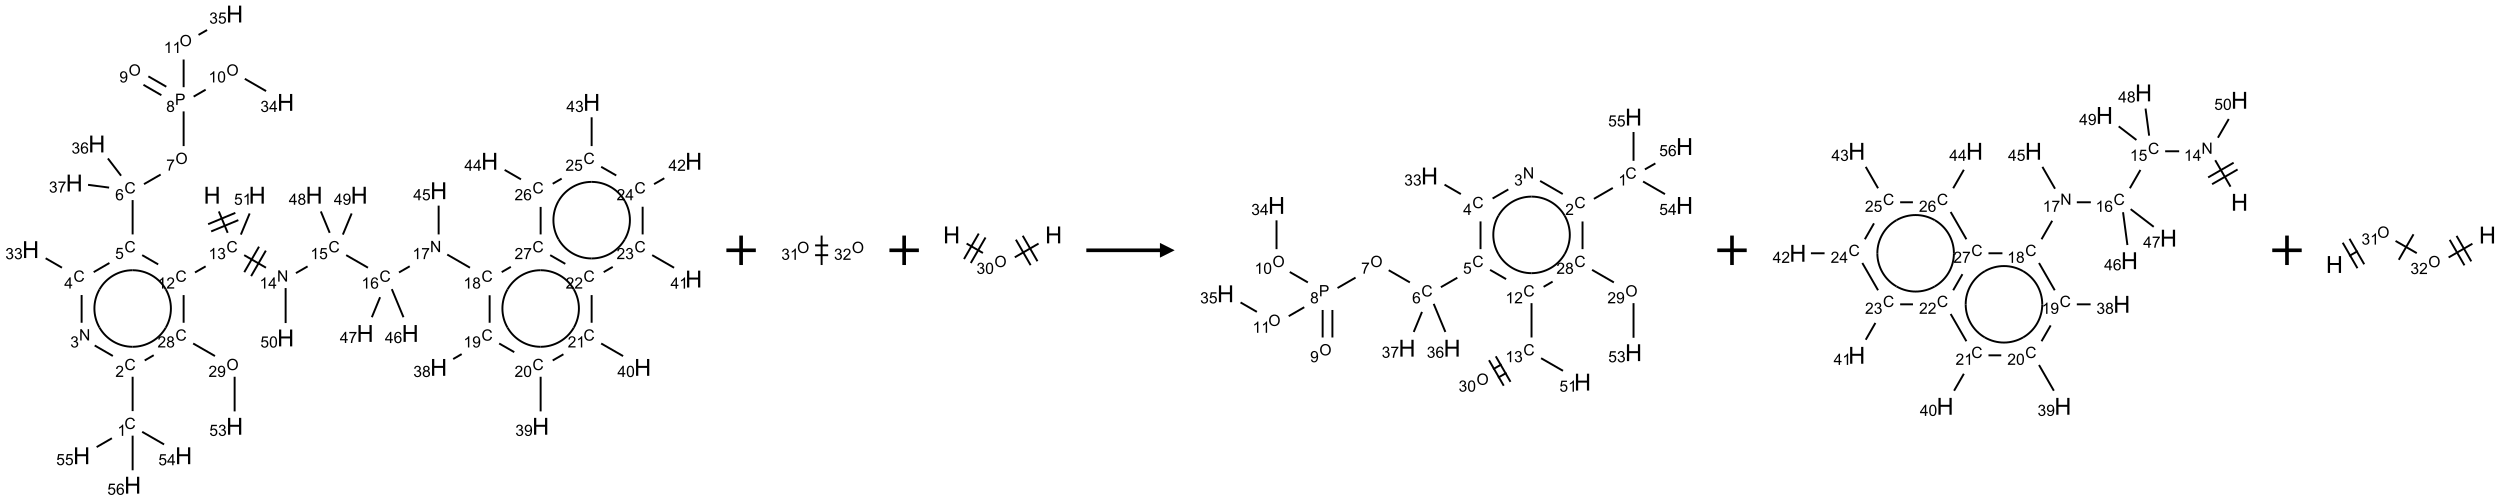 <?xml version="1.0" encoding="UTF-8"?>
<svg xmlns="http://www.w3.org/2000/svg" xmlns:xlink="http://www.w3.org/1999/xlink" width="1698" height="340" viewBox="0 0 1698 340">
<defs>
<g>
<g id="glyph-0-0">
<path d="M 2 0 L 2 -10 L 10 -10 L 10 0 Z M 2.25 -0.25 L 9.75 -0.25 L 9.75 -9.75 L 2.25 -9.75 Z M 2.25 -0.25 "/>
</g>
<g id="glyph-0-1">
<path d="M 1.281 0 L 1.281 -11.453 L 2.797 -11.453 L 2.797 -6.75 L 8.75 -6.75 L 8.75 -11.453 L 10.266 -11.453 L 10.266 0 L 8.75 0 L 8.75 -5.398 L 2.797 -5.398 L 2.797 0 Z M 1.281 0 "/>
</g>
<g id="glyph-1-0">
<path d="M 1.332 0 L 1.332 -6.668 L 6.668 -6.668 L 6.668 0 Z M 1.5 -0.168 L 6.5 -0.168 L 6.5 -6.5 L 1.5 -6.5 Z M 1.5 -0.168 "/>
</g>
<g id="glyph-1-1">
<path d="M 6.27 -2.676 L 7.281 -2.422 C 7.07 -1.594 6.688 -0.961 6.137 -0.523 C 5.586 -0.086 4.914 0.129 4.121 0.129 C 3.297 0.129 2.629 -0.039 2.113 -0.371 C 1.598 -0.707 1.203 -1.191 0.934 -1.828 C 0.664 -2.465 0.531 -3.145 0.531 -3.875 C 0.531 -4.672 0.684 -5.363 0.988 -5.957 C 1.293 -6.547 1.723 -6.996 2.285 -7.305 C 2.844 -7.613 3.461 -7.766 4.137 -7.766 C 4.898 -7.766 5.543 -7.57 6.062 -7.184 C 6.582 -6.793 6.945 -6.246 7.152 -5.543 L 6.156 -5.309 C 5.98 -5.863 5.723 -6.266 5.387 -6.52 C 5.051 -6.773 4.625 -6.902 4.113 -6.902 C 3.527 -6.902 3.039 -6.762 2.645 -6.48 C 2.25 -6.199 1.973 -5.82 1.812 -5.348 C 1.652 -4.871 1.574 -4.383 1.574 -3.879 C 1.574 -3.23 1.668 -2.664 1.855 -2.18 C 2.047 -1.695 2.34 -1.332 2.738 -1.094 C 3.137 -0.855 3.57 -0.734 4.035 -0.734 C 4.602 -0.734 5.082 -0.898 5.473 -1.223 C 5.867 -1.551 6.133 -2.035 6.27 -2.676 Z M 6.27 -2.676 "/>
</g>
<g id="glyph-1-2">
<path d="M 3.973 0 L 3.035 0 L 3.035 -5.973 C 2.809 -5.758 2.516 -5.543 2.148 -5.328 C 1.781 -5.113 1.453 -4.953 1.16 -4.844 L 1.16 -5.75 C 1.684 -5.996 2.145 -6.297 2.535 -6.645 C 2.93 -6.996 3.207 -7.336 3.371 -7.668 L 3.973 -7.668 Z M 3.973 0 "/>
</g>
<g id="glyph-1-3">
<path d="M 0.449 -2.016 L 1.387 -2.141 C 1.492 -1.609 1.676 -1.227 1.934 -0.992 C 2.191 -0.758 2.508 -0.641 2.879 -0.641 C 3.32 -0.641 3.695 -0.793 3.996 -1.098 C 4.301 -1.402 4.453 -1.781 4.453 -2.234 C 4.453 -2.664 4.312 -3.02 4.031 -3.301 C 3.75 -3.578 3.391 -3.719 2.957 -3.719 C 2.781 -3.719 2.562 -3.684 2.297 -3.613 L 2.402 -4.438 C 2.465 -4.43 2.516 -4.426 2.551 -4.426 C 2.949 -4.426 3.312 -4.531 3.629 -4.738 C 3.949 -4.949 4.109 -5.27 4.109 -5.703 C 4.109 -6.047 3.992 -6.332 3.762 -6.559 C 3.527 -6.785 3.227 -6.895 2.859 -6.895 C 2.496 -6.895 2.191 -6.781 1.949 -6.551 C 1.707 -6.324 1.547 -5.98 1.48 -5.52 L 0.543 -5.688 C 0.656 -6.316 0.918 -6.805 1.324 -7.148 C 1.73 -7.492 2.234 -7.668 2.84 -7.668 C 3.254 -7.668 3.641 -7.578 3.988 -7.398 C 4.34 -7.219 4.609 -6.977 4.793 -6.668 C 4.98 -6.359 5.074 -6.031 5.074 -5.684 C 5.074 -5.352 4.984 -5.051 4.809 -4.781 C 4.629 -4.512 4.367 -4.297 4.02 -4.137 C 4.473 -4.031 4.824 -3.816 5.074 -3.488 C 5.324 -3.16 5.449 -2.75 5.449 -2.254 C 5.449 -1.59 5.203 -1.023 4.719 -0.559 C 4.234 -0.098 3.617 0.137 2.875 0.137 C 2.203 0.137 1.648 -0.062 1.207 -0.465 C 0.762 -0.863 0.512 -1.379 0.449 -2.016 Z M 0.449 -2.016 "/>
</g>
<g id="glyph-1-4">
<path d="M 5.371 -0.902 L 5.371 0 L 0.324 0 C 0.316 -0.227 0.352 -0.441 0.434 -0.652 C 0.562 -0.996 0.766 -1.332 1.051 -1.668 C 1.332 -2 1.742 -2.387 2.277 -2.824 C 3.105 -3.504 3.668 -4.043 3.957 -4.441 C 4.25 -4.84 4.395 -5.215 4.395 -5.566 C 4.395 -5.938 4.262 -6.254 3.996 -6.508 C 3.73 -6.762 3.387 -6.891 2.957 -6.891 C 2.508 -6.891 2.145 -6.754 1.875 -6.484 C 1.605 -6.215 1.469 -5.84 1.465 -5.359 L 0.5 -5.457 C 0.566 -6.176 0.812 -6.727 1.246 -7.102 C 1.676 -7.477 2.254 -7.668 2.98 -7.668 C 3.711 -7.668 4.293 -7.465 4.719 -7.059 C 5.145 -6.652 5.359 -6.148 5.359 -5.547 C 5.359 -5.242 5.297 -4.941 5.172 -4.645 C 5.047 -4.352 4.84 -4.039 4.551 -3.715 C 4.262 -3.387 3.777 -2.938 3.105 -2.371 C 2.543 -1.898 2.18 -1.578 2.02 -1.41 C 1.859 -1.242 1.73 -1.07 1.625 -0.902 Z M 5.371 -0.902 "/>
</g>
<g id="glyph-1-5">
<path d="M 0.441 -2 L 1.426 -2.082 C 1.5 -1.605 1.668 -1.242 1.934 -1.004 C 2.199 -0.762 2.52 -0.641 2.895 -0.641 C 3.348 -0.641 3.73 -0.812 4.043 -1.152 C 4.355 -1.492 4.512 -1.941 4.512 -2.504 C 4.512 -3.039 4.359 -3.461 4.059 -3.77 C 3.758 -4.078 3.367 -4.234 2.879 -4.234 C 2.578 -4.234 2.305 -4.164 2.062 -4.027 C 1.82 -3.891 1.629 -3.715 1.488 -3.496 L 0.609 -3.609 L 1.348 -7.531 L 5.145 -7.531 L 5.145 -6.637 L 2.098 -6.637 L 1.688 -4.582 C 2.145 -4.902 2.625 -5.062 3.129 -5.062 C 3.797 -5.062 4.359 -4.832 4.816 -4.371 C 5.277 -3.91 5.504 -3.312 5.504 -2.59 C 5.504 -1.898 5.305 -1.301 4.902 -0.797 C 4.41 -0.18 3.742 0.129 2.895 0.129 C 2.199 0.129 1.633 -0.062 1.195 -0.453 C 0.758 -0.844 0.504 -1.359 0.441 -2 Z M 0.441 -2 "/>
</g>
<g id="glyph-1-6">
<path d="M 5.309 -5.766 L 4.375 -5.691 C 4.293 -6.059 4.172 -6.328 4.02 -6.496 C 3.766 -6.762 3.453 -6.895 3.082 -6.895 C 2.785 -6.895 2.523 -6.812 2.297 -6.645 C 2 -6.43 1.77 -6.117 1.598 -5.703 C 1.43 -5.289 1.34 -4.703 1.332 -3.938 C 1.559 -4.281 1.836 -4.535 2.16 -4.703 C 2.488 -4.871 2.828 -4.953 3.188 -4.953 C 3.812 -4.953 4.344 -4.723 4.785 -4.262 C 5.223 -3.801 5.441 -3.207 5.441 -2.48 C 5.441 -2 5.34 -1.555 5.133 -1.145 C 4.926 -0.73 4.641 -0.418 4.281 -0.199 C 3.922 0.02 3.512 0.129 3.051 0.129 C 2.27 0.129 1.633 -0.156 1.141 -0.73 C 0.648 -1.305 0.402 -2.254 0.402 -3.574 C 0.402 -5.051 0.672 -6.121 1.219 -6.793 C 1.695 -7.375 2.336 -7.668 3.141 -7.668 C 3.742 -7.668 4.234 -7.5 4.617 -7.16 C 5 -6.824 5.23 -6.359 5.309 -5.766 Z M 1.48 -2.473 C 1.48 -2.152 1.547 -1.844 1.684 -1.547 C 1.82 -1.25 2.016 -1.027 2.262 -0.871 C 2.508 -0.719 2.766 -0.641 3.035 -0.641 C 3.434 -0.641 3.773 -0.801 4.059 -1.121 C 4.344 -1.441 4.484 -1.875 4.484 -2.422 C 4.484 -2.949 4.344 -3.367 4.062 -3.668 C 3.781 -3.973 3.426 -4.125 3 -4.125 C 2.578 -4.125 2.219 -3.973 1.922 -3.668 C 1.625 -3.363 1.48 -2.969 1.48 -2.473 Z M 1.48 -2.473 "/>
</g>
<g id="glyph-1-7">
<path d="M 0.516 -3.719 C 0.516 -4.984 0.855 -5.977 1.535 -6.695 C 2.215 -7.414 3.094 -7.77 4.172 -7.77 C 4.875 -7.77 5.512 -7.602 6.078 -7.266 C 6.645 -6.93 7.074 -6.461 7.371 -5.855 C 7.668 -5.254 7.816 -4.57 7.816 -3.809 C 7.816 -3.035 7.66 -2.34 7.348 -1.73 C 7.035 -1.117 6.594 -0.656 6.02 -0.34 C 5.449 -0.027 4.828 0.129 4.168 0.129 C 3.449 0.129 2.805 -0.043 2.238 -0.391 C 1.672 -0.738 1.246 -1.211 0.953 -1.812 C 0.66 -2.414 0.516 -3.047 0.516 -3.719 Z M 1.559 -3.703 C 1.559 -2.781 1.805 -2.059 2.301 -1.527 C 2.793 -1 3.414 -0.734 4.16 -0.734 C 4.922 -0.734 5.547 -1 6.039 -1.535 C 6.531 -2.07 6.777 -2.828 6.777 -3.812 C 6.777 -4.434 6.672 -4.977 6.461 -5.441 C 6.25 -5.902 5.945 -6.262 5.539 -6.52 C 5.133 -6.773 4.68 -6.902 4.176 -6.902 C 3.461 -6.902 2.848 -6.656 2.332 -6.164 C 1.816 -5.672 1.559 -4.852 1.559 -3.703 Z M 1.559 -3.703 "/>
</g>
<g id="glyph-1-8">
<path d="M 0.504 -6.637 L 0.504 -7.535 L 5.449 -7.535 L 5.449 -6.809 C 4.961 -6.289 4.48 -5.602 4.004 -4.746 C 3.527 -3.887 3.156 -3.004 2.895 -2.098 C 2.707 -1.461 2.59 -0.762 2.535 0 L 1.574 0 C 1.582 -0.602 1.703 -1.328 1.926 -2.176 C 2.152 -3.027 2.477 -3.848 2.898 -4.637 C 3.32 -5.426 3.77 -6.094 4.246 -6.637 Z M 0.504 -6.637 "/>
</g>
<g id="glyph-1-9">
<path d="M 0.824 0 L 0.824 -7.637 L 3.703 -7.637 C 4.211 -7.637 4.598 -7.609 4.863 -7.562 C 5.238 -7.5 5.555 -7.383 5.809 -7.207 C 6.062 -7.031 6.266 -6.785 6.418 -6.469 C 6.574 -6.152 6.652 -5.805 6.652 -5.426 C 6.652 -4.777 6.445 -4.227 6.031 -3.777 C 5.617 -3.328 4.871 -3.105 3.793 -3.105 L 1.832 -3.105 L 1.832 0 Z M 1.832 -4.004 L 3.809 -4.004 C 4.461 -4.004 4.922 -4.125 5.199 -4.371 C 5.473 -4.613 5.609 -4.953 5.609 -5.395 C 5.609 -5.715 5.527 -5.988 5.367 -6.215 C 5.207 -6.441 4.992 -6.594 4.73 -6.668 C 4.559 -6.711 4.246 -6.734 3.785 -6.734 L 1.832 -6.734 Z M 1.832 -4.004 "/>
</g>
<g id="glyph-1-10">
<path d="M 1.887 -4.141 C 1.496 -4.281 1.207 -4.484 1.02 -4.75 C 0.832 -5.016 0.738 -5.328 0.738 -5.699 C 0.738 -6.254 0.938 -6.719 1.34 -7.098 C 1.738 -7.477 2.27 -7.668 2.934 -7.668 C 3.598 -7.668 4.137 -7.473 4.543 -7.086 C 4.949 -6.699 5.152 -6.227 5.152 -5.672 C 5.152 -5.316 5.059 -5.008 4.871 -4.746 C 4.688 -4.484 4.406 -4.281 4.027 -4.141 C 4.496 -3.988 4.852 -3.742 5.098 -3.402 C 5.34 -3.062 5.465 -2.656 5.465 -2.184 C 5.465 -1.531 5.234 -0.98 4.77 -0.535 C 4.309 -0.09 3.703 0.129 2.949 0.129 C 2.195 0.129 1.586 -0.094 1.125 -0.539 C 0.664 -0.984 0.434 -1.543 0.434 -2.207 C 0.434 -2.703 0.559 -3.121 0.809 -3.457 C 1.062 -3.793 1.422 -4.02 1.887 -4.141 Z M 1.699 -5.73 C 1.699 -5.367 1.812 -5.074 2.047 -4.844 C 2.281 -4.613 2.582 -4.5 2.953 -4.5 C 3.312 -4.5 3.609 -4.613 3.84 -4.84 C 4.07 -5.066 4.188 -5.348 4.188 -5.676 C 4.188 -6.02 4.07 -6.309 3.832 -6.543 C 3.594 -6.777 3.297 -6.895 2.941 -6.895 C 2.586 -6.895 2.289 -6.781 2.051 -6.551 C 1.816 -6.324 1.699 -6.047 1.699 -5.73 Z M 1.395 -2.203 C 1.395 -1.938 1.461 -1.676 1.586 -1.426 C 1.711 -1.176 1.902 -0.984 2.152 -0.848 C 2.402 -0.711 2.672 -0.641 2.957 -0.641 C 3.406 -0.641 3.777 -0.785 4.066 -1.074 C 4.359 -1.363 4.504 -1.727 4.504 -2.172 C 4.504 -2.625 4.355 -2.996 4.055 -3.293 C 3.754 -3.586 3.379 -3.734 2.926 -3.734 C 2.484 -3.734 2.121 -3.59 1.832 -3.297 C 1.543 -3.004 1.395 -2.641 1.395 -2.203 Z M 1.395 -2.203 "/>
</g>
<g id="glyph-1-11">
<path d="M 0.582 -1.766 L 1.484 -1.848 C 1.562 -1.426 1.707 -1.117 1.922 -0.926 C 2.137 -0.734 2.414 -0.641 2.75 -0.641 C 3.039 -0.641 3.289 -0.707 3.508 -0.84 C 3.727 -0.973 3.902 -1.148 4.043 -1.367 C 4.18 -1.586 4.297 -1.887 4.391 -2.262 C 4.484 -2.637 4.531 -3.016 4.531 -3.406 C 4.531 -3.449 4.531 -3.512 4.527 -3.594 C 4.34 -3.297 4.082 -3.055 3.758 -2.867 C 3.434 -2.68 3.082 -2.59 2.703 -2.59 C 2.07 -2.59 1.535 -2.816 1.098 -3.277 C 0.66 -3.734 0.441 -4.34 0.441 -5.09 C 0.441 -5.863 0.672 -6.484 1.129 -6.957 C 1.586 -7.43 2.156 -7.668 2.844 -7.668 C 3.34 -7.668 3.793 -7.531 4.207 -7.266 C 4.617 -7 4.93 -6.617 5.145 -6.121 C 5.355 -5.629 5.465 -4.91 5.465 -3.973 C 5.465 -2.996 5.359 -2.223 5.145 -1.645 C 4.934 -1.066 4.617 -0.625 4.199 -0.324 C 3.781 -0.02 3.293 0.129 2.73 0.129 C 2.133 0.129 1.645 -0.035 1.266 -0.367 C 0.887 -0.699 0.66 -1.164 0.582 -1.766 Z M 4.422 -5.137 C 4.422 -5.676 4.277 -6.102 3.992 -6.418 C 3.707 -6.734 3.359 -6.891 2.957 -6.891 C 2.543 -6.891 2.18 -6.719 1.871 -6.379 C 1.562 -6.039 1.406 -5.598 1.406 -5.059 C 1.406 -4.57 1.555 -4.176 1.848 -3.871 C 2.141 -3.566 2.5 -3.418 2.934 -3.418 C 3.367 -3.418 3.723 -3.57 4.004 -3.871 C 4.281 -4.176 4.422 -4.598 4.422 -5.137 Z M 4.422 -5.137 "/>
</g>
<g id="glyph-1-12">
<path d="M 0.441 -3.766 C 0.441 -4.668 0.535 -5.395 0.723 -5.945 C 0.906 -6.496 1.184 -6.922 1.551 -7.219 C 1.918 -7.516 2.375 -7.668 2.934 -7.668 C 3.344 -7.668 3.703 -7.586 4.012 -7.418 C 4.32 -7.254 4.574 -7.016 4.777 -6.707 C 4.977 -6.395 5.137 -6.016 5.25 -5.57 C 5.363 -5.125 5.422 -4.523 5.422 -3.766 C 5.422 -2.871 5.328 -2.148 5.145 -1.598 C 4.961 -1.047 4.688 -0.621 4.32 -0.32 C 3.953 -0.02 3.492 0.129 2.934 0.129 C 2.195 0.129 1.617 -0.133 1.199 -0.66 C 0.695 -1.297 0.441 -2.332 0.441 -3.766 Z M 1.406 -3.766 C 1.406 -2.512 1.555 -1.68 1.848 -1.262 C 2.141 -0.848 2.5 -0.641 2.934 -0.641 C 3.363 -0.641 3.727 -0.848 4.02 -1.266 C 4.312 -1.684 4.457 -2.516 4.457 -3.766 C 4.457 -5.023 4.312 -5.859 4.02 -6.27 C 3.727 -6.684 3.359 -6.891 2.922 -6.891 C 2.492 -6.891 2.148 -6.707 1.891 -6.344 C 1.566 -5.879 1.406 -5.02 1.406 -3.766 Z M 1.406 -3.766 "/>
</g>
<g id="glyph-1-13">
<path d="M 3.449 0 L 3.449 -1.828 L 0.137 -1.828 L 0.137 -2.688 L 3.621 -7.637 L 4.387 -7.637 L 4.387 -2.688 L 5.418 -2.688 L 5.418 -1.828 L 4.387 -1.828 L 4.387 0 Z M 3.449 -2.688 L 3.449 -6.129 L 1.059 -2.688 Z M 3.449 -2.688 "/>
</g>
<g id="glyph-1-14">
<path d="M 0.812 0 L 0.812 -7.637 L 1.848 -7.637 L 5.859 -1.641 L 5.859 -7.637 L 6.828 -7.637 L 6.828 0 L 5.793 0 L 1.781 -6 L 1.781 0 Z M 0.812 0 "/>
</g>
</g>
</defs>
<path fill="none" stroke-width="0.033" stroke-linecap="butt" stroke-linejoin="miter" stroke="rgb(0%, 0%, 0%)" stroke-opacity="1" stroke-miterlimit="10" d="M 3.196 3.352 L 3.346 3.715 " transform="matrix(40, 0, 0, 40, 20.801, 9.539)"/>
<path fill="none" stroke-width="0.033" stroke-linecap="butt" stroke-linejoin="miter" stroke="rgb(0%, 0%, 0%)" stroke-opacity="1" stroke-miterlimit="10" d="M 3.065 3.691 L 3.527 3.499 " transform="matrix(40, 0, 0, 40, 20.801, 9.539)"/>
<path fill="none" stroke-width="0.033" stroke-linecap="butt" stroke-linejoin="miter" stroke="rgb(0%, 0%, 0%)" stroke-opacity="1" stroke-miterlimit="10" d="M 3.014 3.568 L 3.476 3.376 " transform="matrix(40, 0, 0, 40, 20.801, 9.539)"/>
<path fill="none" stroke-width="0.033" stroke-linecap="butt" stroke-linejoin="miter" stroke="rgb(0%, 0%, 0%)" stroke-opacity="1" stroke-miterlimit="10" d="M 2.972 4.284 L 2.791 4.388 " transform="matrix(40, 0, 0, 40, 20.801, 9.539)"/>
<path fill="none" stroke-width="0.033" stroke-linecap="butt" stroke-linejoin="miter" stroke="rgb(0%, 0%, 0%)" stroke-opacity="1" stroke-miterlimit="10" d="M 2.166 4.251 L 1.894 4.094 " transform="matrix(40, 0, 0, 40, 20.801, 9.539)"/>
<path fill="none" stroke-width="0.033" stroke-linecap="butt" stroke-linejoin="miter" stroke="rgb(0%, 0%, 0%)" stroke-opacity="1" stroke-miterlimit="10" d="M 1.732 3.742 L 1.732 3.159 " transform="matrix(40, 0, 0, 40, 20.801, 9.539)"/>
<path fill="none" stroke-width="0.033" stroke-linecap="butt" stroke-linejoin="miter" stroke="rgb(0%, 0%, 0%)" stroke-opacity="1" stroke-miterlimit="10" d="M 1.925 2.888 L 2.208 2.725 " transform="matrix(40, 0, 0, 40, 20.801, 9.539)"/>
<path fill="none" stroke-width="0.033" stroke-linecap="butt" stroke-linejoin="miter" stroke="rgb(0%, 0%, 0%)" stroke-opacity="1" stroke-miterlimit="10" d="M 2.598 2.242 L 2.598 1.653 " transform="matrix(40, 0, 0, 40, 20.801, 9.539)"/>
<path fill="none" stroke-width="0.033" stroke-linecap="butt" stroke-linejoin="miter" stroke="rgb(0%, 0%, 0%)" stroke-opacity="1" stroke-miterlimit="10" d="M 2.304 1.234 L 1.999 1.058 " transform="matrix(40, 0, 0, 40, 20.801, 9.539)"/>
<path fill="none" stroke-width="0.033" stroke-linecap="butt" stroke-linejoin="miter" stroke="rgb(0%, 0%, 0%)" stroke-opacity="1" stroke-miterlimit="10" d="M 2.22 1.378 L 1.916 1.202 " transform="matrix(40, 0, 0, 40, 20.801, 9.539)"/>
<path fill="none" stroke-width="0.033" stroke-linecap="butt" stroke-linejoin="miter" stroke="rgb(0%, 0%, 0%)" stroke-opacity="1" stroke-miterlimit="10" d="M 2.768 1.402 L 2.972 1.284 " transform="matrix(40, 0, 0, 40, 20.801, 9.539)"/>
<path fill="none" stroke-width="0.033" stroke-linecap="butt" stroke-linejoin="miter" stroke="rgb(0%, 0%, 0%)" stroke-opacity="1" stroke-miterlimit="10" d="M 3.637 1.1 L 3.998 1.308 " transform="matrix(40, 0, 0, 40, 20.801, 9.539)"/>
<path fill="none" stroke-width="0.033" stroke-linecap="butt" stroke-linejoin="miter" stroke="rgb(0%, 0%, 0%)" stroke-opacity="1" stroke-miterlimit="10" d="M 2.598 1.242 L 2.598 0.772 " transform="matrix(40, 0, 0, 40, 20.801, 9.539)"/>
<path fill="none" stroke-width="0.033" stroke-linecap="butt" stroke-linejoin="miter" stroke="rgb(0%, 0%, 0%)" stroke-opacity="1" stroke-miterlimit="10" d="M 2.851 0.354 L 2.996 0.271 " transform="matrix(40, 0, 0, 40, 20.801, 9.539)"/>
<path fill="none" stroke-width="0.033" stroke-linecap="butt" stroke-linejoin="miter" stroke="rgb(0%, 0%, 0%)" stroke-opacity="1" stroke-miterlimit="10" d="M 1.536 2.745 L 1.312 2.452 " transform="matrix(40, 0, 0, 40, 20.801, 9.539)"/>
<path fill="none" stroke-width="0.033" stroke-linecap="butt" stroke-linejoin="miter" stroke="rgb(0%, 0%, 0%)" stroke-opacity="1" stroke-miterlimit="10" d="M 1.333 2.947 L 0.975 2.9 " transform="matrix(40, 0, 0, 40, 20.801, 9.539)"/>
<path fill="none" stroke-width="0.033" stroke-linecap="butt" stroke-linejoin="miter" stroke="rgb(0%, 0%, 0%)" stroke-opacity="1" stroke-miterlimit="10" d="M 1.338 4.227 L 1.071 4.382 " transform="matrix(40, 0, 0, 40, 20.801, 9.539)"/>
<path fill="none" stroke-width="0.033" stroke-linecap="butt" stroke-linejoin="miter" stroke="rgb(0%, 0%, 0%)" stroke-opacity="1" stroke-miterlimit="10" d="M 0.532 4.307 L 0.255 4.147 " transform="matrix(40, 0, 0, 40, 20.801, 9.539)"/>
<path fill="none" stroke-width="0.033" stroke-linecap="butt" stroke-linejoin="miter" stroke="rgb(0%, 0%, 0%)" stroke-opacity="1" stroke-miterlimit="10" d="M 0.866 4.771 L 0.866 5.242 " transform="matrix(40, 0, 0, 40, 20.801, 9.539)"/>
<path fill="none" stroke-width="0.033" stroke-linecap="butt" stroke-linejoin="miter" stroke="rgb(0%, 0%, 0%)" stroke-opacity="1" stroke-miterlimit="10" d="M 1.088 5.628 L 1.396 5.806 " transform="matrix(40, 0, 0, 40, 20.801, 9.539)"/>
<path fill="none" stroke-width="0.033" stroke-linecap="butt" stroke-linejoin="miter" stroke="rgb(0%, 0%, 0%)" stroke-opacity="1" stroke-miterlimit="10" d="M 1.732 6.159 L 1.732 6.742 " transform="matrix(40, 0, 0, 40, 20.801, 9.539)"/>
<path fill="none" stroke-width="0.033" stroke-linecap="butt" stroke-linejoin="miter" stroke="rgb(0%, 0%, 0%)" stroke-opacity="1" stroke-miterlimit="10" d="M 1.894 7.094 L 2.266 7.308 " transform="matrix(40, 0, 0, 40, 20.801, 9.539)"/>
<path fill="none" stroke-width="0.033" stroke-linecap="butt" stroke-linejoin="miter" stroke="rgb(0%, 0%, 0%)" stroke-opacity="1" stroke-miterlimit="10" d="M 1.38 7.203 L 1.121 7.353 " transform="matrix(40, 0, 0, 40, 20.801, 9.539)"/>
<path fill="none" stroke-width="0.033" stroke-linecap="butt" stroke-linejoin="miter" stroke="rgb(0%, 0%, 0%)" stroke-opacity="1" stroke-miterlimit="10" d="M 1.732 7.159 L 1.732 7.747 " transform="matrix(40, 0, 0, 40, 20.801, 9.539)"/>
<path fill="none" stroke-width="0.033" stroke-linecap="butt" stroke-linejoin="miter" stroke="rgb(0%, 0%, 0%)" stroke-opacity="1" stroke-miterlimit="10" d="M 1.937 5.882 L 2.09 5.793 " transform="matrix(40, 0, 0, 40, 20.801, 9.539)"/>
<path fill="none" stroke-width="0.033" stroke-linecap="butt" stroke-linejoin="miter" stroke="rgb(0%, 0%, 0%)" stroke-opacity="1" stroke-miterlimit="10" d="M 2.598 5.242 L 2.598 4.772 " transform="matrix(40, 0, 0, 40, 20.801, 9.539)"/>
<path fill="none" stroke-width="0.033" stroke-linecap="butt" stroke-linejoin="miter" stroke="rgb(0%, 0%, 0%)" stroke-opacity="1" stroke-miterlimit="10" d="M 2.76 5.594 L 3.13 5.807 " transform="matrix(40, 0, 0, 40, 20.801, 9.539)"/>
<path fill="none" stroke-width="0.033" stroke-linecap="butt" stroke-linejoin="miter" stroke="rgb(0%, 0%, 0%)" stroke-opacity="1" stroke-miterlimit="10" d="M 3.464 6.159 L 3.464 6.747 " transform="matrix(40, 0, 0, 40, 20.801, 9.539)"/>
<path fill="none" stroke-width="0.033" stroke-linecap="butt" stroke-linejoin="miter" stroke="rgb(0%, 0%, 0%)" stroke-opacity="1" stroke-miterlimit="10" d="M 3.626 4.094 L 3.996 4.307 " transform="matrix(40, 0, 0, 40, 20.801, 9.539)"/>
<path fill="none" stroke-width="0.033" stroke-linecap="butt" stroke-linejoin="miter" stroke="rgb(0%, 0%, 0%)" stroke-opacity="1" stroke-miterlimit="10" d="M 3.744 4.45 L 3.994 4.017 " transform="matrix(40, 0, 0, 40, 20.801, 9.539)"/>
<path fill="none" stroke-width="0.033" stroke-linecap="butt" stroke-linejoin="miter" stroke="rgb(0%, 0%, 0%)" stroke-opacity="1" stroke-miterlimit="10" d="M 3.628 4.383 L 3.878 3.95 " transform="matrix(40, 0, 0, 40, 20.801, 9.539)"/>
<path fill="none" stroke-width="0.033" stroke-linecap="butt" stroke-linejoin="miter" stroke="rgb(0%, 0%, 0%)" stroke-opacity="1" stroke-miterlimit="10" d="M 4.505 4.399 L 4.703 4.285 " transform="matrix(40, 0, 0, 40, 20.801, 9.539)"/>
<path fill="none" stroke-width="0.033" stroke-linecap="butt" stroke-linejoin="miter" stroke="rgb(0%, 0%, 0%)" stroke-opacity="1" stroke-miterlimit="10" d="M 5.358 4.094 L 5.728 4.307 " transform="matrix(40, 0, 0, 40, 20.801, 9.539)"/>
<path fill="none" stroke-width="0.033" stroke-linecap="butt" stroke-linejoin="miter" stroke="rgb(0%, 0%, 0%)" stroke-opacity="1" stroke-miterlimit="10" d="M 6.255 4.388 L 6.437 4.283 " transform="matrix(40, 0, 0, 40, 20.801, 9.539)"/>
<path fill="none" stroke-width="0.033" stroke-linecap="butt" stroke-linejoin="miter" stroke="rgb(0%, 0%, 0%)" stroke-opacity="1" stroke-miterlimit="10" d="M 7.074 4.084 L 7.46 4.307 " transform="matrix(40, 0, 0, 40, 20.801, 9.539)"/>
<path fill="none" stroke-width="0.033" stroke-linecap="butt" stroke-linejoin="miter" stroke="rgb(0%, 0%, 0%)" stroke-opacity="1" stroke-miterlimit="10" d="M 7.794 4.775 L 7.794 5.242 " transform="matrix(40, 0, 0, 40, 20.801, 9.539)"/>
<path fill="none" stroke-width="0.033" stroke-linecap="butt" stroke-linejoin="miter" stroke="rgb(0%, 0%, 0%)" stroke-opacity="1" stroke-miterlimit="10" d="M 7.319 5.774 L 7.175 5.858 " transform="matrix(40, 0, 0, 40, 20.801, 9.539)"/>
<path fill="none" stroke-width="0.033" stroke-linecap="butt" stroke-linejoin="miter" stroke="rgb(0%, 0%, 0%)" stroke-opacity="1" stroke-miterlimit="10" d="M 7.956 5.594 L 8.212 5.741 " transform="matrix(40, 0, 0, 40, 20.801, 9.539)"/>
<path fill="none" stroke-width="0.033" stroke-linecap="butt" stroke-linejoin="miter" stroke="rgb(0%, 0%, 0%)" stroke-opacity="1" stroke-miterlimit="10" d="M 8.66 6.159 L 8.66 6.747 " transform="matrix(40, 0, 0, 40, 20.801, 9.539)"/>
<path fill="none" stroke-width="0.033" stroke-linecap="butt" stroke-linejoin="miter" stroke="rgb(0%, 0%, 0%)" stroke-opacity="1" stroke-miterlimit="10" d="M 8.865 5.882 L 9.047 5.777 " transform="matrix(40, 0, 0, 40, 20.801, 9.539)"/>
<path fill="none" stroke-width="0.033" stroke-linecap="butt" stroke-linejoin="miter" stroke="rgb(0%, 0%, 0%)" stroke-opacity="1" stroke-miterlimit="10" d="M 9.688 5.594 L 10.06 5.808 " transform="matrix(40, 0, 0, 40, 20.801, 9.539)"/>
<path fill="none" stroke-width="0.033" stroke-linecap="butt" stroke-linejoin="miter" stroke="rgb(0%, 0%, 0%)" stroke-opacity="1" stroke-miterlimit="10" d="M 9.526 5.242 L 9.526 4.772 " transform="matrix(40, 0, 0, 40, 20.801, 9.539)"/>
<path fill="none" stroke-width="0.033" stroke-linecap="butt" stroke-linejoin="miter" stroke="rgb(0%, 0%, 0%)" stroke-opacity="1" stroke-miterlimit="10" d="M 9.731 4.382 L 9.884 4.293 " transform="matrix(40, 0, 0, 40, 20.801, 9.539)"/>
<path fill="none" stroke-width="0.033" stroke-linecap="butt" stroke-linejoin="miter" stroke="rgb(0%, 0%, 0%)" stroke-opacity="1" stroke-miterlimit="10" d="M 10.554 4.094 L 10.926 4.308 " transform="matrix(40, 0, 0, 40, 20.801, 9.539)"/>
<path fill="none" stroke-width="0.033" stroke-linecap="butt" stroke-linejoin="miter" stroke="rgb(0%, 0%, 0%)" stroke-opacity="1" stroke-miterlimit="10" d="M 10.392 3.742 L 10.392 3.272 " transform="matrix(40, 0, 0, 40, 20.801, 9.539)"/>
<path fill="none" stroke-width="0.033" stroke-linecap="butt" stroke-linejoin="miter" stroke="rgb(0%, 0%, 0%)" stroke-opacity="1" stroke-miterlimit="10" d="M 10.586 2.888 L 10.76 2.788 " transform="matrix(40, 0, 0, 40, 20.801, 9.539)"/>
<path fill="none" stroke-width="0.033" stroke-linecap="butt" stroke-linejoin="miter" stroke="rgb(0%, 0%, 0%)" stroke-opacity="1" stroke-miterlimit="10" d="M 9.944 2.741 L 9.688 2.594 " transform="matrix(40, 0, 0, 40, 20.801, 9.539)"/>
<path fill="none" stroke-width="0.033" stroke-linecap="butt" stroke-linejoin="miter" stroke="rgb(0%, 0%, 0%)" stroke-opacity="1" stroke-miterlimit="10" d="M 9.526 2.242 L 9.526 1.753 " transform="matrix(40, 0, 0, 40, 20.801, 9.539)"/>
<path fill="none" stroke-width="0.033" stroke-linecap="butt" stroke-linejoin="miter" stroke="rgb(0%, 0%, 0%)" stroke-opacity="1" stroke-miterlimit="10" d="M 9.017 2.794 L 8.865 2.882 " transform="matrix(40, 0, 0, 40, 20.801, 9.539)"/>
<path fill="none" stroke-width="0.033" stroke-linecap="butt" stroke-linejoin="miter" stroke="rgb(0%, 0%, 0%)" stroke-opacity="1" stroke-miterlimit="10" d="M 8.326 2.807 L 8.049 2.647 " transform="matrix(40, 0, 0, 40, 20.801, 9.539)"/>
<path fill="none" stroke-width="0.033" stroke-linecap="butt" stroke-linejoin="miter" stroke="rgb(0%, 0%, 0%)" stroke-opacity="1" stroke-miterlimit="10" d="M 8.66 3.275 L 8.66 3.742 " transform="matrix(40, 0, 0, 40, 20.801, 9.539)"/>
<path fill="none" stroke-width="0.033" stroke-linecap="butt" stroke-linejoin="miter" stroke="rgb(0%, 0%, 0%)" stroke-opacity="1" stroke-miterlimit="10" d="M 8.154 4.292 L 7.999 4.382 " transform="matrix(40, 0, 0, 40, 20.801, 9.539)"/>
<path fill="none" stroke-width="0.033" stroke-linecap="butt" stroke-linejoin="miter" stroke="rgb(0%, 0%, 0%)" stroke-opacity="1" stroke-miterlimit="10" d="M 8.822 4.094 L 9.079 4.242 " transform="matrix(40, 0, 0, 40, 20.801, 9.539)"/>
<path fill="none" stroke-width="0.033" stroke-linecap="butt" stroke-linejoin="miter" stroke="rgb(0%, 0%, 0%)" stroke-opacity="1" stroke-miterlimit="10" d="M 6.928 3.742 L 6.928 3.253 " transform="matrix(40, 0, 0, 40, 20.801, 9.539)"/>
<path fill="none" stroke-width="0.033" stroke-linecap="butt" stroke-linejoin="miter" stroke="rgb(0%, 0%, 0%)" stroke-opacity="1" stroke-miterlimit="10" d="M 6.133 4.671 L 6.331 5.148 " transform="matrix(40, 0, 0, 40, 20.801, 9.539)"/>
<path fill="none" stroke-width="0.033" stroke-linecap="butt" stroke-linejoin="miter" stroke="rgb(0%, 0%, 0%)" stroke-opacity="1" stroke-miterlimit="10" d="M 5.934 4.808 L 5.794 5.148 " transform="matrix(40, 0, 0, 40, 20.801, 9.539)"/>
<path fill="none" stroke-width="0.033" stroke-linecap="butt" stroke-linejoin="miter" stroke="rgb(0%, 0%, 0%)" stroke-opacity="1" stroke-miterlimit="10" d="M 5.078 3.715 L 4.928 3.352 " transform="matrix(40, 0, 0, 40, 20.801, 9.539)"/>
<path fill="none" stroke-width="0.033" stroke-linecap="butt" stroke-linejoin="miter" stroke="rgb(0%, 0%, 0%)" stroke-opacity="1" stroke-miterlimit="10" d="M 5.302 3.745 L 5.451 3.386 " transform="matrix(40, 0, 0, 40, 20.801, 9.539)"/>
<path fill="none" stroke-width="0.033" stroke-linecap="butt" stroke-linejoin="miter" stroke="rgb(0%, 0%, 0%)" stroke-opacity="1" stroke-miterlimit="10" d="M 4.33 4.653 L 4.33 5.247 " transform="matrix(40, 0, 0, 40, 20.801, 9.539)"/>
<path fill="none" stroke-width="0.033" stroke-linecap="butt" stroke-linejoin="miter" stroke="rgb(0%, 0%, 0%)" stroke-opacity="1" stroke-miterlimit="10" d="M 3.57 3.745 L 3.719 3.386 " transform="matrix(40, 0, 0, 40, 20.801, 9.539)"/>
<path fill="none" stroke-width="0.033" stroke-linecap="butt" stroke-linejoin="miter" stroke="rgb(0%, 0%, 0%)" stroke-opacity="1" stroke-miterlimit="10" d="M 1.732 4.35 C 1.964 4.35 2.179 4.474 2.295 4.675 " transform="matrix(40, 0, 0, 40, 20.801, 9.539)"/>
<path fill="none" stroke-width="0.033" stroke-linecap="butt" stroke-linejoin="miter" stroke="rgb(0%, 0%, 0%)" stroke-opacity="1" stroke-miterlimit="10" d="M 1.17 4.675 C 1.286 4.474 1.5 4.35 1.732 4.35 " transform="matrix(40, 0, 0, 40, 20.801, 9.539)"/>
<path fill="none" stroke-width="0.033" stroke-linecap="butt" stroke-linejoin="miter" stroke="rgb(0%, 0%, 0%)" stroke-opacity="1" stroke-miterlimit="10" d="M 1.17 5.325 C 1.054 5.124 1.054 4.876 1.17 4.675 " transform="matrix(40, 0, 0, 40, 20.801, 9.539)"/>
<path fill="none" stroke-width="0.033" stroke-linecap="butt" stroke-linejoin="miter" stroke="rgb(0%, 0%, 0%)" stroke-opacity="1" stroke-miterlimit="10" d="M 1.732 5.65 C 1.5 5.65 1.286 5.526 1.17 5.325 " transform="matrix(40, 0, 0, 40, 20.801, 9.539)"/>
<path fill="none" stroke-width="0.033" stroke-linecap="butt" stroke-linejoin="miter" stroke="rgb(0%, 0%, 0%)" stroke-opacity="1" stroke-miterlimit="10" d="M 2.295 5.325 C 2.179 5.526 1.964 5.65 1.732 5.65 " transform="matrix(40, 0, 0, 40, 20.801, 9.539)"/>
<path fill="none" stroke-width="0.033" stroke-linecap="butt" stroke-linejoin="miter" stroke="rgb(0%, 0%, 0%)" stroke-opacity="1" stroke-miterlimit="10" d="M 2.295 4.675 C 2.411 4.876 2.411 5.124 2.295 5.325 " transform="matrix(40, 0, 0, 40, 20.801, 9.539)"/>
<path fill="none" stroke-width="0.033" stroke-linecap="butt" stroke-linejoin="miter" stroke="rgb(0%, 0%, 0%)" stroke-opacity="1" stroke-miterlimit="10" d="M 8.098 5.325 C 7.982 5.124 7.982 4.876 8.098 4.675 " transform="matrix(40, 0, 0, 40, 20.801, 9.539)"/>
<path fill="none" stroke-width="0.033" stroke-linecap="butt" stroke-linejoin="miter" stroke="rgb(0%, 0%, 0%)" stroke-opacity="1" stroke-miterlimit="10" d="M 8.66 5.65 C 8.428 5.65 8.214 5.526 8.098 5.325 " transform="matrix(40, 0, 0, 40, 20.801, 9.539)"/>
<path fill="none" stroke-width="0.033" stroke-linecap="butt" stroke-linejoin="miter" stroke="rgb(0%, 0%, 0%)" stroke-opacity="1" stroke-miterlimit="10" d="M 9.223 5.325 C 9.107 5.526 8.892 5.65 8.66 5.65 " transform="matrix(40, 0, 0, 40, 20.801, 9.539)"/>
<path fill="none" stroke-width="0.033" stroke-linecap="butt" stroke-linejoin="miter" stroke="rgb(0%, 0%, 0%)" stroke-opacity="1" stroke-miterlimit="10" d="M 9.223 4.675 C 9.339 4.876 9.339 5.124 9.223 5.325 " transform="matrix(40, 0, 0, 40, 20.801, 9.539)"/>
<path fill="none" stroke-width="0.033" stroke-linecap="butt" stroke-linejoin="miter" stroke="rgb(0%, 0%, 0%)" stroke-opacity="1" stroke-miterlimit="10" d="M 8.66 4.35 C 8.892 4.35 9.107 4.474 9.223 4.675 " transform="matrix(40, 0, 0, 40, 20.801, 9.539)"/>
<path fill="none" stroke-width="0.033" stroke-linecap="butt" stroke-linejoin="miter" stroke="rgb(0%, 0%, 0%)" stroke-opacity="1" stroke-miterlimit="10" d="M 8.098 4.675 C 8.214 4.474 8.428 4.35 8.66 4.35 " transform="matrix(40, 0, 0, 40, 20.801, 9.539)"/>
<path fill="none" stroke-width="0.033" stroke-linecap="butt" stroke-linejoin="miter" stroke="rgb(0%, 0%, 0%)" stroke-opacity="1" stroke-miterlimit="10" d="M 10.089 3.825 C 9.973 4.026 9.758 4.15 9.526 4.15 " transform="matrix(40, 0, 0, 40, 20.801, 9.539)"/>
<path fill="none" stroke-width="0.033" stroke-linecap="butt" stroke-linejoin="miter" stroke="rgb(0%, 0%, 0%)" stroke-opacity="1" stroke-miterlimit="10" d="M 10.089 3.175 C 10.205 3.376 10.205 3.624 10.089 3.825 " transform="matrix(40, 0, 0, 40, 20.801, 9.539)"/>
<path fill="none" stroke-width="0.033" stroke-linecap="butt" stroke-linejoin="miter" stroke="rgb(0%, 0%, 0%)" stroke-opacity="1" stroke-miterlimit="10" d="M 9.526 2.85 C 9.758 2.85 9.973 2.974 10.089 3.175 " transform="matrix(40, 0, 0, 40, 20.801, 9.539)"/>
<path fill="none" stroke-width="0.033" stroke-linecap="butt" stroke-linejoin="miter" stroke="rgb(0%, 0%, 0%)" stroke-opacity="1" stroke-miterlimit="10" d="M 8.964 3.175 C 9.08 2.974 9.294 2.85 9.526 2.85 " transform="matrix(40, 0, 0, 40, 20.801, 9.539)"/>
<path fill="none" stroke-width="0.033" stroke-linecap="butt" stroke-linejoin="miter" stroke="rgb(0%, 0%, 0%)" stroke-opacity="1" stroke-miterlimit="10" d="M 8.964 3.825 C 8.848 3.624 8.848 3.376 8.964 3.175 " transform="matrix(40, 0, 0, 40, 20.801, 9.539)"/>
<path fill="none" stroke-width="0.033" stroke-linecap="butt" stroke-linejoin="miter" stroke="rgb(0%, 0%, 0%)" stroke-opacity="1" stroke-miterlimit="10" d="M 9.526 4.15 C 9.294 4.15 9.08 4.026 8.964 3.825 " transform="matrix(40, 0, 0, 40, 20.801, 9.539)"/>
<g fill="rgb(0%, 0%, 0%)" fill-opacity="1">
<use xlink:href="#glyph-0-1" x="138.285" y="138.312"/>
</g>
<g fill="rgb(0%, 0%, 0%)" fill-opacity="1">
<use xlink:href="#glyph-1-1" x="153.773" y="171.383"/>
</g>
<g fill="rgb(0%, 0%, 0%)" fill-opacity="1">
<use xlink:href="#glyph-1-2" x="141.586" y="176.02"/>
<use xlink:href="#glyph-1-3" x="147.518" y="176.02"/>
</g>
<g fill="rgb(0%, 0%, 0%)" fill-opacity="1">
<use xlink:href="#glyph-1-1" x="119.133" y="191.383"/>
</g>
<g fill="rgb(0%, 0%, 0%)" fill-opacity="1">
<use xlink:href="#glyph-1-2" x="107.023" y="196.02"/>
<use xlink:href="#glyph-1-4" x="112.956" y="196.02"/>
</g>
<g fill="rgb(0%, 0%, 0%)" fill-opacity="1">
<use xlink:href="#glyph-1-1" x="84.488" y="171.383"/>
</g>
<g fill="rgb(0%, 0%, 0%)" fill-opacity="1">
<use xlink:href="#glyph-1-5" x="78.18" y="175.887"/>
</g>
<g fill="rgb(0%, 0%, 0%)" fill-opacity="1">
<use xlink:href="#glyph-1-1" x="84.488" y="131.383"/>
</g>
<g fill="rgb(0%, 0%, 0%)" fill-opacity="1">
<use xlink:href="#glyph-1-6" x="78.242" y="136.02"/>
</g>
<g fill="rgb(0%, 0%, 0%)" fill-opacity="1">
<use xlink:href="#glyph-1-7" x="119.148" y="111.387"/>
</g>
<g fill="rgb(0%, 0%, 0%)" fill-opacity="1">
<use xlink:href="#glyph-1-8" x="112.879" y="115.891"/>
</g>
<g fill="rgb(0%, 0%, 0%)" fill-opacity="1">
<use xlink:href="#glyph-1-9" x="118.84" y="71.25"/>
</g>
<g fill="rgb(0%, 0%, 0%)" fill-opacity="1">
<use xlink:href="#glyph-1-10" x="112.863" y="76.02"/>
</g>
<g fill="rgb(0%, 0%, 0%)" fill-opacity="1">
<use xlink:href="#glyph-1-7" x="87.328" y="51.387"/>
</g>
<g fill="rgb(0%, 0%, 0%)" fill-opacity="1">
<use xlink:href="#glyph-1-11" x="81.043" y="56.02"/>
</g>
<g fill="rgb(0%, 0%, 0%)" fill-opacity="1">
<use xlink:href="#glyph-1-7" x="153.789" y="51.387"/>
</g>
<g fill="rgb(0%, 0%, 0%)" fill-opacity="1">
<use xlink:href="#glyph-1-2" x="141.613" y="56.02"/>
<use xlink:href="#glyph-1-12" x="147.546" y="56.02"/>
</g>
<g fill="rgb(0%, 0%, 0%)" fill-opacity="1">
<use xlink:href="#glyph-0-1" x="188.234" y="75.266"/>
</g>
<g fill="rgb(0%, 0%, 0%)" fill-opacity="1">
<use xlink:href="#glyph-1-3" x="176.832" y="76.059"/>
<use xlink:href="#glyph-1-13" x="182.764" y="76.059"/>
</g>
<g fill="rgb(0%, 0%, 0%)" fill-opacity="1">
<use xlink:href="#glyph-1-7" x="121.969" y="31.387"/>
</g>
<g fill="rgb(0%, 0%, 0%)" fill-opacity="1">
<use xlink:href="#glyph-1-2" x="111.242" y="36.02"/>
<use xlink:href="#glyph-1-2" x="117.174" y="36.02"/>
</g>
<g fill="rgb(0%, 0%, 0%)" fill-opacity="1">
<use xlink:href="#glyph-0-1" x="153.594" y="15.266"/>
</g>
<g fill="rgb(0%, 0%, 0%)" fill-opacity="1">
<use xlink:href="#glyph-1-3" x="142.102" y="16.059"/>
<use xlink:href="#glyph-1-5" x="148.034" y="16.059"/>
</g>
<g fill="rgb(0%, 0%, 0%)" fill-opacity="1">
<use xlink:href="#glyph-0-1" x="59.961" y="103.531"/>
</g>
<g fill="rgb(0%, 0%, 0%)" fill-opacity="1">
<use xlink:href="#glyph-1-3" x="48.531" y="104.324"/>
<use xlink:href="#glyph-1-6" x="54.464" y="104.324"/>
</g>
<g fill="rgb(0%, 0%, 0%)" fill-opacity="1">
<use xlink:href="#glyph-0-1" x="44.652" y="130.047"/>
</g>
<g fill="rgb(0%, 0%, 0%)" fill-opacity="1">
<use xlink:href="#glyph-1-3" x="33.219" y="130.836"/>
<use xlink:href="#glyph-1-8" x="39.151" y="130.836"/>
</g>
<g fill="rgb(0%, 0%, 0%)" fill-opacity="1">
<use xlink:href="#glyph-1-1" x="49.848" y="191.383"/>
</g>
<g fill="rgb(0%, 0%, 0%)" fill-opacity="1">
<use xlink:href="#glyph-1-13" x="43.629" y="195.988"/>
</g>
<g fill="rgb(0%, 0%, 0%)" fill-opacity="1">
<use xlink:href="#glyph-0-1" x="15.027" y="175.266"/>
</g>
<g fill="rgb(0%, 0%, 0%)" fill-opacity="1">
<use xlink:href="#glyph-1-3" x="3.594" y="176.059"/>
<use xlink:href="#glyph-1-3" x="9.526" y="176.059"/>
</g>
<g fill="rgb(0%, 0%, 0%)" fill-opacity="1">
<use xlink:href="#glyph-1-14" x="53.676" y="231.25"/>
</g>
<g fill="rgb(0%, 0%, 0%)" fill-opacity="1">
<use xlink:href="#glyph-1-3" x="47.707" y="236.02"/>
</g>
<g fill="rgb(0%, 0%, 0%)" fill-opacity="1">
<use xlink:href="#glyph-1-1" x="84.488" y="251.383"/>
</g>
<g fill="rgb(0%, 0%, 0%)" fill-opacity="1">
<use xlink:href="#glyph-1-4" x="78.316" y="256.02"/>
</g>
<g fill="rgb(0%, 0%, 0%)" fill-opacity="1">
<use xlink:href="#glyph-1-1" x="84.488" y="291.383"/>
</g>
<g fill="rgb(0%, 0%, 0%)" fill-opacity="1">
<use xlink:href="#glyph-1-2" x="79.711" y="296.02"/>
</g>
<g fill="rgb(0%, 0%, 0%)" fill-opacity="1">
<use xlink:href="#glyph-0-1" x="118.953" y="315.266"/>
</g>
<g fill="rgb(0%, 0%, 0%)" fill-opacity="1">
<use xlink:href="#glyph-1-5" x="107.547" y="316.027"/>
<use xlink:href="#glyph-1-13" x="113.479" y="316.027"/>
</g>
<g fill="rgb(0%, 0%, 0%)" fill-opacity="1">
<use xlink:href="#glyph-0-1" x="49.668" y="315.266"/>
</g>
<g fill="rgb(0%, 0%, 0%)" fill-opacity="1">
<use xlink:href="#glyph-1-5" x="38.176" y="315.926"/>
<use xlink:href="#glyph-1-5" x="44.108" y="315.926"/>
</g>
<g fill="rgb(0%, 0%, 0%)" fill-opacity="1">
<use xlink:href="#glyph-0-1" x="84.309" y="335.266"/>
</g>
<g fill="rgb(0%, 0%, 0%)" fill-opacity="1">
<use xlink:href="#glyph-1-5" x="72.879" y="336.059"/>
<use xlink:href="#glyph-1-6" x="78.811" y="336.059"/>
</g>
<g fill="rgb(0%, 0%, 0%)" fill-opacity="1">
<use xlink:href="#glyph-1-1" x="119.133" y="231.383"/>
</g>
<g fill="rgb(0%, 0%, 0%)" fill-opacity="1">
<use xlink:href="#glyph-1-4" x="106.934" y="236.02"/>
<use xlink:href="#glyph-1-10" x="112.866" y="236.02"/>
</g>
<g fill="rgb(0%, 0%, 0%)" fill-opacity="1">
<use xlink:href="#glyph-1-7" x="153.789" y="251.387"/>
</g>
<g fill="rgb(0%, 0%, 0%)" fill-opacity="1">
<use xlink:href="#glyph-1-4" x="141.574" y="256.02"/>
<use xlink:href="#glyph-1-11" x="147.507" y="256.02"/>
</g>
<g fill="rgb(0%, 0%, 0%)" fill-opacity="1">
<use xlink:href="#glyph-0-1" x="153.594" y="295.266"/>
</g>
<g fill="rgb(0%, 0%, 0%)" fill-opacity="1">
<use xlink:href="#glyph-1-5" x="142.156" y="296.059"/>
<use xlink:href="#glyph-1-3" x="148.089" y="296.059"/>
</g>
<g fill="rgb(0%, 0%, 0%)" fill-opacity="1">
<use xlink:href="#glyph-1-14" x="188.133" y="191.25"/>
</g>
<g fill="rgb(0%, 0%, 0%)" fill-opacity="1">
<use xlink:href="#glyph-1-2" x="176.258" y="196.02"/>
<use xlink:href="#glyph-1-13" x="182.19" y="196.02"/>
</g>
<g fill="rgb(0%, 0%, 0%)" fill-opacity="1">
<use xlink:href="#glyph-1-1" x="223.055" y="171.383"/>
</g>
<g fill="rgb(0%, 0%, 0%)" fill-opacity="1">
<use xlink:href="#glyph-1-2" x="210.812" y="176.02"/>
<use xlink:href="#glyph-1-5" x="216.745" y="176.02"/>
</g>
<g fill="rgb(0%, 0%, 0%)" fill-opacity="1">
<use xlink:href="#glyph-1-1" x="257.695" y="191.383"/>
</g>
<g fill="rgb(0%, 0%, 0%)" fill-opacity="1">
<use xlink:href="#glyph-1-2" x="245.516" y="196.02"/>
<use xlink:href="#glyph-1-6" x="251.448" y="196.02"/>
</g>
<g fill="rgb(0%, 0%, 0%)" fill-opacity="1">
<use xlink:href="#glyph-1-14" x="292.055" y="171.25"/>
</g>
<g fill="rgb(0%, 0%, 0%)" fill-opacity="1">
<use xlink:href="#glyph-1-2" x="280.152" y="176.02"/>
<use xlink:href="#glyph-1-8" x="286.085" y="176.02"/>
</g>
<g fill="rgb(0%, 0%, 0%)" fill-opacity="1">
<use xlink:href="#glyph-1-1" x="326.977" y="191.383"/>
</g>
<g fill="rgb(0%, 0%, 0%)" fill-opacity="1">
<use xlink:href="#glyph-1-2" x="314.777" y="196.02"/>
<use xlink:href="#glyph-1-10" x="320.71" y="196.02"/>
</g>
<g fill="rgb(0%, 0%, 0%)" fill-opacity="1">
<use xlink:href="#glyph-1-1" x="326.977" y="231.383"/>
</g>
<g fill="rgb(0%, 0%, 0%)" fill-opacity="1">
<use xlink:href="#glyph-1-2" x="314.777" y="236.02"/>
<use xlink:href="#glyph-1-11" x="320.71" y="236.02"/>
</g>
<g fill="rgb(0%, 0%, 0%)" fill-opacity="1">
<use xlink:href="#glyph-0-1" x="292.156" y="255.266"/>
</g>
<g fill="rgb(0%, 0%, 0%)" fill-opacity="1">
<use xlink:href="#glyph-1-3" x="280.707" y="256.059"/>
<use xlink:href="#glyph-1-10" x="286.639" y="256.059"/>
</g>
<g fill="rgb(0%, 0%, 0%)" fill-opacity="1">
<use xlink:href="#glyph-1-1" x="361.617" y="251.383"/>
</g>
<g fill="rgb(0%, 0%, 0%)" fill-opacity="1">
<use xlink:href="#glyph-1-4" x="349.461" y="256.02"/>
<use xlink:href="#glyph-1-12" x="355.393" y="256.02"/>
</g>
<g fill="rgb(0%, 0%, 0%)" fill-opacity="1">
<use xlink:href="#glyph-0-1" x="361.438" y="295.266"/>
</g>
<g fill="rgb(0%, 0%, 0%)" fill-opacity="1">
<use xlink:href="#glyph-1-3" x="349.988" y="296.059"/>
<use xlink:href="#glyph-1-11" x="355.921" y="296.059"/>
</g>
<g fill="rgb(0%, 0%, 0%)" fill-opacity="1">
<use xlink:href="#glyph-1-1" x="396.258" y="231.383"/>
</g>
<g fill="rgb(0%, 0%, 0%)" fill-opacity="1">
<use xlink:href="#glyph-1-4" x="385.551" y="236.02"/>
<use xlink:href="#glyph-1-2" x="391.483" y="236.02"/>
</g>
<g fill="rgb(0%, 0%, 0%)" fill-opacity="1">
<use xlink:href="#glyph-0-1" x="430.719" y="255.266"/>
</g>
<g fill="rgb(0%, 0%, 0%)" fill-opacity="1">
<use xlink:href="#glyph-1-13" x="419.312" y="256.059"/>
<use xlink:href="#glyph-1-12" x="425.245" y="256.059"/>
</g>
<g fill="rgb(0%, 0%, 0%)" fill-opacity="1">
<use xlink:href="#glyph-1-1" x="396.258" y="191.383"/>
</g>
<g fill="rgb(0%, 0%, 0%)" fill-opacity="1">
<use xlink:href="#glyph-1-4" x="384.156" y="196.02"/>
<use xlink:href="#glyph-1-4" x="390.089" y="196.02"/>
</g>
<g fill="rgb(0%, 0%, 0%)" fill-opacity="1">
<use xlink:href="#glyph-1-1" x="430.898" y="171.383"/>
</g>
<g fill="rgb(0%, 0%, 0%)" fill-opacity="1">
<use xlink:href="#glyph-1-4" x="418.719" y="176.02"/>
<use xlink:href="#glyph-1-3" x="424.651" y="176.02"/>
</g>
<g fill="rgb(0%, 0%, 0%)" fill-opacity="1">
<use xlink:href="#glyph-0-1" x="465.363" y="195.266"/>
</g>
<g fill="rgb(0%, 0%, 0%)" fill-opacity="1">
<use xlink:href="#glyph-1-13" x="455.402" y="196.059"/>
<use xlink:href="#glyph-1-2" x="461.335" y="196.059"/>
</g>
<g fill="rgb(0%, 0%, 0%)" fill-opacity="1">
<use xlink:href="#glyph-1-1" x="430.898" y="131.383"/>
</g>
<g fill="rgb(0%, 0%, 0%)" fill-opacity="1">
<use xlink:href="#glyph-1-4" x="418.75" y="136.02"/>
<use xlink:href="#glyph-1-13" x="424.682" y="136.02"/>
</g>
<g fill="rgb(0%, 0%, 0%)" fill-opacity="1">
<use xlink:href="#glyph-0-1" x="465.363" y="115.266"/>
</g>
<g fill="rgb(0%, 0%, 0%)" fill-opacity="1">
<use xlink:href="#glyph-1-13" x="454.008" y="116.059"/>
<use xlink:href="#glyph-1-4" x="459.94" y="116.059"/>
</g>
<g fill="rgb(0%, 0%, 0%)" fill-opacity="1">
<use xlink:href="#glyph-1-1" x="396.258" y="111.383"/>
</g>
<g fill="rgb(0%, 0%, 0%)" fill-opacity="1">
<use xlink:href="#glyph-1-4" x="384.02" y="116.02"/>
<use xlink:href="#glyph-1-5" x="389.952" y="116.02"/>
</g>
<g fill="rgb(0%, 0%, 0%)" fill-opacity="1">
<use xlink:href="#glyph-0-1" x="396.078" y="75.266"/>
</g>
<g fill="rgb(0%, 0%, 0%)" fill-opacity="1">
<use xlink:href="#glyph-1-13" x="384.645" y="76.059"/>
<use xlink:href="#glyph-1-3" x="390.577" y="76.059"/>
</g>
<g fill="rgb(0%, 0%, 0%)" fill-opacity="1">
<use xlink:href="#glyph-1-1" x="361.617" y="131.383"/>
</g>
<g fill="rgb(0%, 0%, 0%)" fill-opacity="1">
<use xlink:href="#glyph-1-4" x="349.441" y="136.02"/>
<use xlink:href="#glyph-1-6" x="355.374" y="136.02"/>
</g>
<g fill="rgb(0%, 0%, 0%)" fill-opacity="1">
<use xlink:href="#glyph-0-1" x="326.797" y="115.266"/>
</g>
<g fill="rgb(0%, 0%, 0%)" fill-opacity="1">
<use xlink:href="#glyph-1-13" x="315.395" y="116.027"/>
<use xlink:href="#glyph-1-13" x="321.327" y="116.027"/>
</g>
<g fill="rgb(0%, 0%, 0%)" fill-opacity="1">
<use xlink:href="#glyph-1-1" x="361.617" y="171.383"/>
</g>
<g fill="rgb(0%, 0%, 0%)" fill-opacity="1">
<use xlink:href="#glyph-1-4" x="349.438" y="176.02"/>
<use xlink:href="#glyph-1-8" x="355.37" y="176.02"/>
</g>
<g fill="rgb(0%, 0%, 0%)" fill-opacity="1">
<use xlink:href="#glyph-0-1" x="292.156" y="135.266"/>
</g>
<g fill="rgb(0%, 0%, 0%)" fill-opacity="1">
<use xlink:href="#glyph-1-13" x="280.664" y="136.027"/>
<use xlink:href="#glyph-1-5" x="286.596" y="136.027"/>
</g>
<g fill="rgb(0%, 0%, 0%)" fill-opacity="1">
<use xlink:href="#glyph-0-1" x="272.824" y="232.223"/>
</g>
<g fill="rgb(0%, 0%, 0%)" fill-opacity="1">
<use xlink:href="#glyph-1-13" x="261.395" y="233.016"/>
<use xlink:href="#glyph-1-6" x="267.327" y="233.016"/>
</g>
<g fill="rgb(0%, 0%, 0%)" fill-opacity="1">
<use xlink:href="#glyph-0-1" x="242.207" y="232.223"/>
</g>
<g fill="rgb(0%, 0%, 0%)" fill-opacity="1">
<use xlink:href="#glyph-1-13" x="230.773" y="232.984"/>
<use xlink:href="#glyph-1-8" x="236.706" y="232.984"/>
</g>
<g fill="rgb(0%, 0%, 0%)" fill-opacity="1">
<use xlink:href="#glyph-0-1" x="207.566" y="138.312"/>
</g>
<g fill="rgb(0%, 0%, 0%)" fill-opacity="1">
<use xlink:href="#glyph-1-13" x="196.117" y="139.105"/>
<use xlink:href="#glyph-1-10" x="202.049" y="139.105"/>
</g>
<g fill="rgb(0%, 0%, 0%)" fill-opacity="1">
<use xlink:href="#glyph-0-1" x="238.184" y="138.312"/>
</g>
<g fill="rgb(0%, 0%, 0%)" fill-opacity="1">
<use xlink:href="#glyph-1-13" x="226.734" y="139.105"/>
<use xlink:href="#glyph-1-11" x="232.667" y="139.105"/>
</g>
<g fill="rgb(0%, 0%, 0%)" fill-opacity="1">
<use xlink:href="#glyph-0-1" x="188.234" y="235.266"/>
</g>
<g fill="rgb(0%, 0%, 0%)" fill-opacity="1">
<use xlink:href="#glyph-1-5" x="176.824" y="236.059"/>
<use xlink:href="#glyph-1-12" x="182.757" y="236.059"/>
</g>
<g fill="rgb(0%, 0%, 0%)" fill-opacity="1">
<use xlink:href="#glyph-0-1" x="168.898" y="138.312"/>
</g>
<g fill="rgb(0%, 0%, 0%)" fill-opacity="1">
<use xlink:href="#glyph-1-5" x="158.938" y="139.105"/>
<use xlink:href="#glyph-1-2" x="164.87" y="139.105"/>
</g>
<path fill="none" stroke-width="0.062" stroke-linecap="butt" stroke-linejoin="miter" stroke="rgb(0%, 0%, 0%)" stroke-opacity="1" stroke-miterlimit="10" d="M -0 0 L 0.5 0 M 0.25 -0.25 L 0.25 0.25 " transform="matrix(40, 0, 0, 40, 493.359, 170)"/>
<path fill="none" stroke-width="0.033" stroke-linecap="butt" stroke-linejoin="miter" stroke="rgb(0%, 0%, 0%)" stroke-opacity="1" stroke-miterlimit="10" d="M 0.237 0.083 L 0.459 0.083 " transform="matrix(40, 0, 0, 40, 544.125, 170)"/>
<path fill="none" stroke-width="0.033" stroke-linecap="butt" stroke-linejoin="miter" stroke="rgb(0%, 0%, 0%)" stroke-opacity="1" stroke-miterlimit="10" d="M 0.237 -0.083 L 0.459 -0.083 " transform="matrix(40, 0, 0, 40, 544.125, 170)"/>
<path fill="none" stroke-width="0.033" stroke-linecap="butt" stroke-linejoin="miter" stroke="rgb(0%, 0%, 0%)" stroke-opacity="1" stroke-miterlimit="10" d="M 0.348 0.25 L 0.348 -0.25 " transform="matrix(40, 0, 0, 40, 544.125, 170)"/>
<g fill="rgb(0%, 0%, 0%)" fill-opacity="1">
<use xlink:href="#glyph-1-7" x="541.371" y="171.848"/>
</g>
<g fill="rgb(0%, 0%, 0%)" fill-opacity="1">
<use xlink:href="#glyph-1-3" x="530.645" y="176.48"/>
<use xlink:href="#glyph-1-2" x="536.577" y="176.48"/>
</g>
<g fill="rgb(0%, 0%, 0%)" fill-opacity="1">
<use xlink:href="#glyph-1-7" x="578.547" y="171.848"/>
</g>
<g fill="rgb(0%, 0%, 0%)" fill-opacity="1">
<use xlink:href="#glyph-1-3" x="566.426" y="176.48"/>
<use xlink:href="#glyph-1-4" x="572.358" y="176.48"/>
</g>
<path fill="none" stroke-width="0.062" stroke-linecap="butt" stroke-linejoin="miter" stroke="rgb(0%, 0%, 0%)" stroke-opacity="1" stroke-miterlimit="10" d="M -0 0 L 0.5 0 M 0.25 -0.25 L 0.25 0.25 " transform="matrix(40, 0, 0, 40, 604.098, 170)"/>
<path fill="none" stroke-width="0.033" stroke-linecap="butt" stroke-linejoin="miter" stroke="rgb(0%, 0%, 0%)" stroke-opacity="1" stroke-miterlimit="10" d="M 0.255 0.147 L 0.532 0.307 " transform="matrix(40, 0, 0, 40, 646.324, 159.555)"/>
<path fill="none" stroke-width="0.033" stroke-linecap="butt" stroke-linejoin="miter" stroke="rgb(0%, 0%, 0%)" stroke-opacity="1" stroke-miterlimit="10" d="M 0.326 0.477 L 0.576 0.044 " transform="matrix(40, 0, 0, 40, 646.324, 159.555)"/>
<path fill="none" stroke-width="0.033" stroke-linecap="butt" stroke-linejoin="miter" stroke="rgb(0%, 0%, 0%)" stroke-opacity="1" stroke-miterlimit="10" d="M 0.211 0.41 L 0.461 -0.023 " transform="matrix(40, 0, 0, 40, 646.324, 159.555)"/>
<path fill="none" stroke-width="0.033" stroke-linecap="butt" stroke-linejoin="miter" stroke="rgb(0%, 0%, 0%)" stroke-opacity="1" stroke-miterlimit="10" d="M 1.073 0.38 L 1.477 0.147 " transform="matrix(40, 0, 0, 40, 646.324, 159.555)"/>
<path fill="none" stroke-width="0.033" stroke-linecap="butt" stroke-linejoin="miter" stroke="rgb(0%, 0%, 0%)" stroke-opacity="1" stroke-miterlimit="10" d="M 1.458 0.447 L 1.208 0.014 " transform="matrix(40, 0, 0, 40, 646.324, 159.555)"/>
<path fill="none" stroke-width="0.033" stroke-linecap="butt" stroke-linejoin="miter" stroke="rgb(0%, 0%, 0%)" stroke-opacity="1" stroke-miterlimit="10" d="M 1.342 0.514 L 1.092 0.081 " transform="matrix(40, 0, 0, 40, 646.324, 159.555)"/>
<g fill="rgb(0%, 0%, 0%)" fill-opacity="1">
<use xlink:href="#glyph-0-1" x="640.551" y="165.281"/>
</g>
<g fill="rgb(0%, 0%, 0%)" fill-opacity="1">
<use xlink:href="#glyph-1-7" x="675.387" y="181.402"/>
</g>
<g fill="rgb(0%, 0%, 0%)" fill-opacity="1">
<use xlink:href="#glyph-1-3" x="663.215" y="186.035"/>
<use xlink:href="#glyph-1-12" x="669.147" y="186.035"/>
</g>
<g fill="rgb(0%, 0%, 0%)" fill-opacity="1">
<use xlink:href="#glyph-0-1" x="709.832" y="165.281"/>
</g>
<path fill-rule="nonzero" fill="rgb(0%, 0%, 0%)" fill-opacity="1" d="M 737.828 171.25 L 787.828 171.25 L 787.828 175 L 797.828 170 L 787.828 165 L 787.828 168.75 L 737.828 168.75 "/>
<path fill="none" stroke-width="0.033" stroke-linecap="butt" stroke-linejoin="miter" stroke="rgb(0%, 0%, 0%)" stroke-opacity="1" stroke-miterlimit="10" d="M 6.576 1.203 L 6.255 1.388 " transform="matrix(40, 0, 0, 40, 832.375, 79.539)"/>
<path fill="none" stroke-width="0.033" stroke-linecap="butt" stroke-linejoin="miter" stroke="rgb(0%, 0%, 0%)" stroke-opacity="1" stroke-miterlimit="10" d="M 5.726 1.306 L 5.342 1.084 " transform="matrix(40, 0, 0, 40, 832.375, 79.539)"/>
<path fill="none" stroke-width="0.033" stroke-linecap="butt" stroke-linejoin="miter" stroke="rgb(0%, 0%, 0%)" stroke-opacity="1" stroke-miterlimit="10" d="M 4.802 1.228 L 4.535 1.382 " transform="matrix(40, 0, 0, 40, 832.375, 79.539)"/>
<path fill="none" stroke-width="0.033" stroke-linecap="butt" stroke-linejoin="miter" stroke="rgb(0%, 0%, 0%)" stroke-opacity="1" stroke-miterlimit="10" d="M 3.996 1.307 L 3.719 1.147 " transform="matrix(40, 0, 0, 40, 832.375, 79.539)"/>
<path fill="none" stroke-width="0.033" stroke-linecap="butt" stroke-linejoin="miter" stroke="rgb(0%, 0%, 0%)" stroke-opacity="1" stroke-miterlimit="10" d="M 4.33 1.771 L 4.33 2.242 " transform="matrix(40, 0, 0, 40, 832.375, 79.539)"/>
<path fill="none" stroke-width="0.033" stroke-linecap="butt" stroke-linejoin="miter" stroke="rgb(0%, 0%, 0%)" stroke-opacity="1" stroke-miterlimit="10" d="M 3.936 2.727 L 3.657 2.888 " transform="matrix(40, 0, 0, 40, 832.375, 79.539)"/>
<path fill="none" stroke-width="0.033" stroke-linecap="butt" stroke-linejoin="miter" stroke="rgb(0%, 0%, 0%)" stroke-opacity="1" stroke-miterlimit="10" d="M 3.13 2.807 L 2.771 2.6 " transform="matrix(40, 0, 0, 40, 832.375, 79.539)"/>
<path fill="none" stroke-width="0.033" stroke-linecap="butt" stroke-linejoin="miter" stroke="rgb(0%, 0%, 0%)" stroke-opacity="1" stroke-miterlimit="10" d="M 2.208 2.725 L 1.902 2.902 " transform="matrix(40, 0, 0, 40, 832.375, 79.539)"/>
<path fill="none" stroke-width="0.033" stroke-linecap="butt" stroke-linejoin="miter" stroke="rgb(0%, 0%, 0%)" stroke-opacity="1" stroke-miterlimit="10" d="M 1.649 3.275 L 1.649 3.742 " transform="matrix(40, 0, 0, 40, 832.375, 79.539)"/>
<path fill="none" stroke-width="0.033" stroke-linecap="butt" stroke-linejoin="miter" stroke="rgb(0%, 0%, 0%)" stroke-opacity="1" stroke-miterlimit="10" d="M 1.815 3.275 L 1.815 3.742 " transform="matrix(40, 0, 0, 40, 832.375, 79.539)"/>
<path fill="none" stroke-width="0.033" stroke-linecap="butt" stroke-linejoin="miter" stroke="rgb(0%, 0%, 0%)" stroke-opacity="1" stroke-miterlimit="10" d="M 1.398 2.807 L 1.091 2.63 " transform="matrix(40, 0, 0, 40, 832.375, 79.539)"/>
<path fill="none" stroke-width="0.033" stroke-linecap="butt" stroke-linejoin="miter" stroke="rgb(0%, 0%, 0%)" stroke-opacity="1" stroke-miterlimit="10" d="M 0.866 2.242 L 0.866 1.753 " transform="matrix(40, 0, 0, 40, 832.375, 79.539)"/>
<path fill="none" stroke-width="0.033" stroke-linecap="butt" stroke-linejoin="miter" stroke="rgb(0%, 0%, 0%)" stroke-opacity="1" stroke-miterlimit="10" d="M 1.337 3.228 L 1.073 3.38 " transform="matrix(40, 0, 0, 40, 832.375, 79.539)"/>
<path fill="none" stroke-width="0.033" stroke-linecap="butt" stroke-linejoin="miter" stroke="rgb(0%, 0%, 0%)" stroke-opacity="1" stroke-miterlimit="10" d="M 0.532 3.307 L 0.255 3.147 " transform="matrix(40, 0, 0, 40, 832.375, 79.539)"/>
<path fill="none" stroke-width="0.033" stroke-linecap="butt" stroke-linejoin="miter" stroke="rgb(0%, 0%, 0%)" stroke-opacity="1" stroke-miterlimit="10" d="M 3.535 3.171 L 3.733 3.648 " transform="matrix(40, 0, 0, 40, 832.375, 79.539)"/>
<path fill="none" stroke-width="0.033" stroke-linecap="butt" stroke-linejoin="miter" stroke="rgb(0%, 0%, 0%)" stroke-opacity="1" stroke-miterlimit="10" d="M 3.336 3.308 L 3.196 3.648 " transform="matrix(40, 0, 0, 40, 832.375, 79.539)"/>
<path fill="none" stroke-width="0.033" stroke-linecap="butt" stroke-linejoin="miter" stroke="rgb(0%, 0%, 0%)" stroke-opacity="1" stroke-miterlimit="10" d="M 4.492 2.594 L 4.764 2.751 " transform="matrix(40, 0, 0, 40, 832.375, 79.539)"/>
<path fill="none" stroke-width="0.033" stroke-linecap="butt" stroke-linejoin="miter" stroke="rgb(0%, 0%, 0%)" stroke-opacity="1" stroke-miterlimit="10" d="M 5.196 3.159 L 5.196 3.742 " transform="matrix(40, 0, 0, 40, 832.375, 79.539)"/>
<path fill="none" stroke-width="0.033" stroke-linecap="butt" stroke-linejoin="miter" stroke="rgb(0%, 0%, 0%)" stroke-opacity="1" stroke-miterlimit="10" d="M 4.687 4.198 L 4.543 4.281 " transform="matrix(40, 0, 0, 40, 832.375, 79.539)"/>
<path fill="none" stroke-width="0.033" stroke-linecap="butt" stroke-linejoin="miter" stroke="rgb(0%, 0%, 0%)" stroke-opacity="1" stroke-miterlimit="10" d="M 4.771 4.342 L 4.626 4.425 " transform="matrix(40, 0, 0, 40, 832.375, 79.539)"/>
<path fill="none" stroke-width="0.033" stroke-linecap="butt" stroke-linejoin="miter" stroke="rgb(0%, 0%, 0%)" stroke-opacity="1" stroke-miterlimit="10" d="M 4.474 4.128 L 4.724 4.561 " transform="matrix(40, 0, 0, 40, 832.375, 79.539)"/>
<path fill="none" stroke-width="0.033" stroke-linecap="butt" stroke-linejoin="miter" stroke="rgb(0%, 0%, 0%)" stroke-opacity="1" stroke-miterlimit="10" d="M 4.589 4.062 L 4.839 4.495 " transform="matrix(40, 0, 0, 40, 832.375, 79.539)"/>
<path fill="none" stroke-width="0.033" stroke-linecap="butt" stroke-linejoin="miter" stroke="rgb(0%, 0%, 0%)" stroke-opacity="1" stroke-miterlimit="10" d="M 5.358 4.094 L 5.73 4.308 " transform="matrix(40, 0, 0, 40, 832.375, 79.539)"/>
<path fill="none" stroke-width="0.033" stroke-linecap="butt" stroke-linejoin="miter" stroke="rgb(0%, 0%, 0%)" stroke-opacity="1" stroke-miterlimit="10" d="M 5.401 2.882 L 5.554 2.793 " transform="matrix(40, 0, 0, 40, 832.375, 79.539)"/>
<path fill="none" stroke-width="0.033" stroke-linecap="butt" stroke-linejoin="miter" stroke="rgb(0%, 0%, 0%)" stroke-opacity="1" stroke-miterlimit="10" d="M 6.062 2.242 L 6.062 1.772 " transform="matrix(40, 0, 0, 40, 832.375, 79.539)"/>
<path fill="none" stroke-width="0.033" stroke-linecap="butt" stroke-linejoin="miter" stroke="rgb(0%, 0%, 0%)" stroke-opacity="1" stroke-miterlimit="10" d="M 6.224 2.594 L 6.594 2.807 " transform="matrix(40, 0, 0, 40, 832.375, 79.539)"/>
<path fill="none" stroke-width="0.033" stroke-linecap="butt" stroke-linejoin="miter" stroke="rgb(0%, 0%, 0%)" stroke-opacity="1" stroke-miterlimit="10" d="M 6.928 3.159 L 6.928 3.747 " transform="matrix(40, 0, 0, 40, 832.375, 79.539)"/>
<path fill="none" stroke-width="0.033" stroke-linecap="butt" stroke-linejoin="miter" stroke="rgb(0%, 0%, 0%)" stroke-opacity="1" stroke-miterlimit="10" d="M 7.09 1.094 L 7.462 1.308 " transform="matrix(40, 0, 0, 40, 832.375, 79.539)"/>
<path fill="none" stroke-width="0.033" stroke-linecap="butt" stroke-linejoin="miter" stroke="rgb(0%, 0%, 0%)" stroke-opacity="1" stroke-miterlimit="10" d="M 6.928 0.742 L 6.928 0.253 " transform="matrix(40, 0, 0, 40, 832.375, 79.539)"/>
<path fill="none" stroke-width="0.033" stroke-linecap="butt" stroke-linejoin="miter" stroke="rgb(0%, 0%, 0%)" stroke-opacity="1" stroke-miterlimit="10" d="M 7.121 0.888 L 7.299 0.786 " transform="matrix(40, 0, 0, 40, 832.375, 79.539)"/>
<path fill="none" stroke-width="0.033" stroke-linecap="butt" stroke-linejoin="miter" stroke="rgb(0%, 0%, 0%)" stroke-opacity="1" stroke-miterlimit="10" d="M 5.196 1.35 C 5.428 1.35 5.643 1.474 5.759 1.675 " transform="matrix(40, 0, 0, 40, 832.375, 79.539)"/>
<path fill="none" stroke-width="0.033" stroke-linecap="butt" stroke-linejoin="miter" stroke="rgb(0%, 0%, 0%)" stroke-opacity="1" stroke-miterlimit="10" d="M 4.634 1.675 C 4.75 1.474 4.964 1.35 5.196 1.35 " transform="matrix(40, 0, 0, 40, 832.375, 79.539)"/>
<path fill="none" stroke-width="0.033" stroke-linecap="butt" stroke-linejoin="miter" stroke="rgb(0%, 0%, 0%)" stroke-opacity="1" stroke-miterlimit="10" d="M 4.634 2.325 C 4.518 2.124 4.518 1.876 4.634 1.675 " transform="matrix(40, 0, 0, 40, 832.375, 79.539)"/>
<path fill="none" stroke-width="0.033" stroke-linecap="butt" stroke-linejoin="miter" stroke="rgb(0%, 0%, 0%)" stroke-opacity="1" stroke-miterlimit="10" d="M 5.196 2.65 C 4.964 2.65 4.75 2.526 4.634 2.325 " transform="matrix(40, 0, 0, 40, 832.375, 79.539)"/>
<path fill="none" stroke-width="0.033" stroke-linecap="butt" stroke-linejoin="miter" stroke="rgb(0%, 0%, 0%)" stroke-opacity="1" stroke-miterlimit="10" d="M 5.759 2.325 C 5.643 2.526 5.428 2.65 5.196 2.65 " transform="matrix(40, 0, 0, 40, 832.375, 79.539)"/>
<path fill="none" stroke-width="0.033" stroke-linecap="butt" stroke-linejoin="miter" stroke="rgb(0%, 0%, 0%)" stroke-opacity="1" stroke-miterlimit="10" d="M 5.759 1.675 C 5.875 1.876 5.875 2.124 5.759 2.325 " transform="matrix(40, 0, 0, 40, 832.375, 79.539)"/>
<g fill="rgb(0%, 0%, 0%)" fill-opacity="1">
<use xlink:href="#glyph-1-1" x="1103.91" y="121.383"/>
</g>
<g fill="rgb(0%, 0%, 0%)" fill-opacity="1">
<use xlink:href="#glyph-1-2" x="1099.133" y="126.02"/>
</g>
<g fill="rgb(0%, 0%, 0%)" fill-opacity="1">
<use xlink:href="#glyph-1-1" x="1069.27" y="141.383"/>
</g>
<g fill="rgb(0%, 0%, 0%)" fill-opacity="1">
<use xlink:href="#glyph-1-4" x="1063.098" y="146.02"/>
</g>
<g fill="rgb(0%, 0%, 0%)" fill-opacity="1">
<use xlink:href="#glyph-1-14" x="1034.348" y="121.25"/>
</g>
<g fill="rgb(0%, 0%, 0%)" fill-opacity="1">
<use xlink:href="#glyph-1-3" x="1028.379" y="126.02"/>
</g>
<g fill="rgb(0%, 0%, 0%)" fill-opacity="1">
<use xlink:href="#glyph-1-1" x="999.988" y="141.383"/>
</g>
<g fill="rgb(0%, 0%, 0%)" fill-opacity="1">
<use xlink:href="#glyph-1-13" x="993.766" y="145.988"/>
</g>
<g fill="rgb(0%, 0%, 0%)" fill-opacity="1">
<use xlink:href="#glyph-0-1" x="965.168" y="125.266"/>
</g>
<g fill="rgb(0%, 0%, 0%)" fill-opacity="1">
<use xlink:href="#glyph-1-3" x="953.734" y="126.059"/>
<use xlink:href="#glyph-1-3" x="959.667" y="126.059"/>
</g>
<g fill="rgb(0%, 0%, 0%)" fill-opacity="1">
<use xlink:href="#glyph-1-1" x="999.988" y="181.383"/>
</g>
<g fill="rgb(0%, 0%, 0%)" fill-opacity="1">
<use xlink:href="#glyph-1-5" x="993.676" y="185.887"/>
</g>
<g fill="rgb(0%, 0%, 0%)" fill-opacity="1">
<use xlink:href="#glyph-1-1" x="965.348" y="201.383"/>
</g>
<g fill="rgb(0%, 0%, 0%)" fill-opacity="1">
<use xlink:href="#glyph-1-6" x="959.102" y="206.02"/>
</g>
<g fill="rgb(0%, 0%, 0%)" fill-opacity="1">
<use xlink:href="#glyph-1-7" x="930.723" y="181.387"/>
</g>
<g fill="rgb(0%, 0%, 0%)" fill-opacity="1">
<use xlink:href="#glyph-1-8" x="924.453" y="185.891"/>
</g>
<g fill="rgb(0%, 0%, 0%)" fill-opacity="1">
<use xlink:href="#glyph-1-9" x="895.77" y="201.25"/>
</g>
<g fill="rgb(0%, 0%, 0%)" fill-opacity="1">
<use xlink:href="#glyph-1-10" x="889.797" y="206.02"/>
</g>
<g fill="rgb(0%, 0%, 0%)" fill-opacity="1">
<use xlink:href="#glyph-1-7" x="896.078" y="241.387"/>
</g>
<g fill="rgb(0%, 0%, 0%)" fill-opacity="1">
<use xlink:href="#glyph-1-11" x="889.797" y="246.02"/>
</g>
<g fill="rgb(0%, 0%, 0%)" fill-opacity="1">
<use xlink:href="#glyph-1-7" x="864.262" y="181.387"/>
</g>
<g fill="rgb(0%, 0%, 0%)" fill-opacity="1">
<use xlink:href="#glyph-1-2" x="852.086" y="186.02"/>
<use xlink:href="#glyph-1-12" x="858.018" y="186.02"/>
</g>
<g fill="rgb(0%, 0%, 0%)" fill-opacity="1">
<use xlink:href="#glyph-0-1" x="861.242" y="145.266"/>
</g>
<g fill="rgb(0%, 0%, 0%)" fill-opacity="1">
<use xlink:href="#glyph-1-3" x="849.84" y="146.059"/>
<use xlink:href="#glyph-1-13" x="855.772" y="146.059"/>
</g>
<g fill="rgb(0%, 0%, 0%)" fill-opacity="1">
<use xlink:href="#glyph-1-7" x="861.438" y="221.387"/>
</g>
<g fill="rgb(0%, 0%, 0%)" fill-opacity="1">
<use xlink:href="#glyph-1-2" x="850.711" y="226.02"/>
<use xlink:href="#glyph-1-2" x="856.643" y="226.02"/>
</g>
<g fill="rgb(0%, 0%, 0%)" fill-opacity="1">
<use xlink:href="#glyph-0-1" x="826.602" y="205.266"/>
</g>
<g fill="rgb(0%, 0%, 0%)" fill-opacity="1">
<use xlink:href="#glyph-1-3" x="815.113" y="206.059"/>
<use xlink:href="#glyph-1-5" x="821.046" y="206.059"/>
</g>
<g fill="rgb(0%, 0%, 0%)" fill-opacity="1">
<use xlink:href="#glyph-0-1" x="980.473" y="242.223"/>
</g>
<g fill="rgb(0%, 0%, 0%)" fill-opacity="1">
<use xlink:href="#glyph-1-3" x="969.047" y="243.016"/>
<use xlink:href="#glyph-1-6" x="974.979" y="243.016"/>
</g>
<g fill="rgb(0%, 0%, 0%)" fill-opacity="1">
<use xlink:href="#glyph-0-1" x="949.859" y="242.223"/>
</g>
<g fill="rgb(0%, 0%, 0%)" fill-opacity="1">
<use xlink:href="#glyph-1-3" x="938.426" y="243.016"/>
<use xlink:href="#glyph-1-8" x="944.358" y="243.016"/>
</g>
<g fill="rgb(0%, 0%, 0%)" fill-opacity="1">
<use xlink:href="#glyph-1-1" x="1034.629" y="201.383"/>
</g>
<g fill="rgb(0%, 0%, 0%)" fill-opacity="1">
<use xlink:href="#glyph-1-2" x="1022.523" y="206.02"/>
<use xlink:href="#glyph-1-4" x="1028.456" y="206.02"/>
</g>
<g fill="rgb(0%, 0%, 0%)" fill-opacity="1">
<use xlink:href="#glyph-1-1" x="1034.629" y="241.383"/>
</g>
<g fill="rgb(0%, 0%, 0%)" fill-opacity="1">
<use xlink:href="#glyph-1-2" x="1022.445" y="246.02"/>
<use xlink:href="#glyph-1-3" x="1028.378" y="246.02"/>
</g>
<g fill="rgb(0%, 0%, 0%)" fill-opacity="1">
<use xlink:href="#glyph-1-7" x="1002.824" y="261.387"/>
</g>
<g fill="rgb(0%, 0%, 0%)" fill-opacity="1">
<use xlink:href="#glyph-1-3" x="990.652" y="266.02"/>
<use xlink:href="#glyph-1-12" x="996.585" y="266.02"/>
</g>
<g fill="rgb(0%, 0%, 0%)" fill-opacity="1">
<use xlink:href="#glyph-0-1" x="1069.09" y="265.266"/>
</g>
<g fill="rgb(0%, 0%, 0%)" fill-opacity="1">
<use xlink:href="#glyph-1-5" x="1059.129" y="266.059"/>
<use xlink:href="#glyph-1-2" x="1065.061" y="266.059"/>
</g>
<g fill="rgb(0%, 0%, 0%)" fill-opacity="1">
<use xlink:href="#glyph-1-1" x="1069.27" y="181.383"/>
</g>
<g fill="rgb(0%, 0%, 0%)" fill-opacity="1">
<use xlink:href="#glyph-1-4" x="1057.07" y="186.02"/>
<use xlink:href="#glyph-1-10" x="1063.003" y="186.02"/>
</g>
<g fill="rgb(0%, 0%, 0%)" fill-opacity="1">
<use xlink:href="#glyph-1-7" x="1103.926" y="201.387"/>
</g>
<g fill="rgb(0%, 0%, 0%)" fill-opacity="1">
<use xlink:href="#glyph-1-4" x="1091.711" y="206.02"/>
<use xlink:href="#glyph-1-11" x="1097.643" y="206.02"/>
</g>
<g fill="rgb(0%, 0%, 0%)" fill-opacity="1">
<use xlink:href="#glyph-0-1" x="1103.73" y="245.266"/>
</g>
<g fill="rgb(0%, 0%, 0%)" fill-opacity="1">
<use xlink:href="#glyph-1-5" x="1092.297" y="246.059"/>
<use xlink:href="#glyph-1-3" x="1098.229" y="246.059"/>
</g>
<g fill="rgb(0%, 0%, 0%)" fill-opacity="1">
<use xlink:href="#glyph-0-1" x="1138.371" y="145.266"/>
</g>
<g fill="rgb(0%, 0%, 0%)" fill-opacity="1">
<use xlink:href="#glyph-1-5" x="1126.969" y="146.027"/>
<use xlink:href="#glyph-1-13" x="1132.901" y="146.027"/>
</g>
<g fill="rgb(0%, 0%, 0%)" fill-opacity="1">
<use xlink:href="#glyph-0-1" x="1103.73" y="85.266"/>
</g>
<g fill="rgb(0%, 0%, 0%)" fill-opacity="1">
<use xlink:href="#glyph-1-5" x="1092.238" y="85.926"/>
<use xlink:href="#glyph-1-5" x="1098.171" y="85.926"/>
</g>
<g fill="rgb(0%, 0%, 0%)" fill-opacity="1">
<use xlink:href="#glyph-0-1" x="1138.371" y="105.266"/>
</g>
<g fill="rgb(0%, 0%, 0%)" fill-opacity="1">
<use xlink:href="#glyph-1-5" x="1126.941" y="106.059"/>
<use xlink:href="#glyph-1-6" x="1132.874" y="106.059"/>
</g>
<path fill="none" stroke-width="0.062" stroke-linecap="butt" stroke-linejoin="miter" stroke="rgb(0%, 0%, 0%)" stroke-opacity="1" stroke-miterlimit="10" d="M -0 0 L 0.5 0 M 0.25 -0.25 L 0.25 0.25 " transform="matrix(40, 0, 0, 40, 1166.367, 170)"/>
<path fill="none" stroke-width="0.033" stroke-linecap="butt" stroke-linejoin="miter" stroke="rgb(0%, 0%, 0%)" stroke-opacity="1" stroke-miterlimit="10" d="M 7.347 1.592 L 7.087 1.143 " transform="matrix(40, 0, 0, 40, 1221.094, 63.104)"/>
<path fill="none" stroke-width="0.033" stroke-linecap="butt" stroke-linejoin="miter" stroke="rgb(0%, 0%, 0%)" stroke-opacity="1" stroke-miterlimit="10" d="M 7.4 1.185 L 6.967 1.435 " transform="matrix(40, 0, 0, 40, 1221.094, 63.104)"/>
<path fill="none" stroke-width="0.033" stroke-linecap="butt" stroke-linejoin="miter" stroke="rgb(0%, 0%, 0%)" stroke-opacity="1" stroke-miterlimit="10" d="M 7.467 1.3 L 7.034 1.55 " transform="matrix(40, 0, 0, 40, 1221.094, 63.104)"/>
<path fill="none" stroke-width="0.033" stroke-linecap="butt" stroke-linejoin="miter" stroke="rgb(0%, 0%, 0%)" stroke-opacity="1" stroke-miterlimit="10" d="M 6.475 0.991 L 6.237 0.991 " transform="matrix(40, 0, 0, 40, 1221.094, 63.104)"/>
<path fill="none" stroke-width="0.033" stroke-linecap="butt" stroke-linejoin="miter" stroke="rgb(0%, 0%, 0%)" stroke-opacity="1" stroke-miterlimit="10" d="M 5.817 1.308 L 5.638 1.619 " transform="matrix(40, 0, 0, 40, 1221.094, 63.104)"/>
<path fill="none" stroke-width="0.033" stroke-linecap="butt" stroke-linejoin="miter" stroke="rgb(0%, 0%, 0%)" stroke-opacity="1" stroke-miterlimit="10" d="M 4.975 1.857 L 4.737 1.857 " transform="matrix(40, 0, 0, 40, 1221.094, 63.104)"/>
<path fill="none" stroke-width="0.033" stroke-linecap="butt" stroke-linejoin="miter" stroke="rgb(0%, 0%, 0%)" stroke-opacity="1" stroke-miterlimit="10" d="M 4.319 2.171 L 4.138 2.485 " transform="matrix(40, 0, 0, 40, 1221.094, 63.104)"/>
<path fill="none" stroke-width="0.033" stroke-linecap="butt" stroke-linejoin="miter" stroke="rgb(0%, 0%, 0%)" stroke-opacity="1" stroke-miterlimit="10" d="M 4.095 2.888 L 4.362 3.351 " transform="matrix(40, 0, 0, 40, 1221.094, 63.104)"/>
<path fill="none" stroke-width="0.033" stroke-linecap="butt" stroke-linejoin="miter" stroke="rgb(0%, 0%, 0%)" stroke-opacity="1" stroke-miterlimit="10" d="M 4.737 3.59 L 4.971 3.59 " transform="matrix(40, 0, 0, 40, 1221.094, 63.104)"/>
<path fill="none" stroke-width="0.033" stroke-linecap="butt" stroke-linejoin="miter" stroke="rgb(0%, 0%, 0%)" stroke-opacity="1" stroke-miterlimit="10" d="M 4.293 3.948 L 4.138 4.217 " transform="matrix(40, 0, 0, 40, 1221.094, 63.104)"/>
<path fill="none" stroke-width="0.033" stroke-linecap="butt" stroke-linejoin="miter" stroke="rgb(0%, 0%, 0%)" stroke-opacity="1" stroke-miterlimit="10" d="M 4.095 4.62 L 4.347 5.057 " transform="matrix(40, 0, 0, 40, 1221.094, 63.104)"/>
<path fill="none" stroke-width="0.033" stroke-linecap="butt" stroke-linejoin="miter" stroke="rgb(0%, 0%, 0%)" stroke-opacity="1" stroke-miterlimit="10" d="M 3.454 4.456 L 3.237 4.456 " transform="matrix(40, 0, 0, 40, 1221.094, 63.104)"/>
<path fill="none" stroke-width="0.033" stroke-linecap="butt" stroke-linejoin="miter" stroke="rgb(0%, 0%, 0%)" stroke-opacity="1" stroke-miterlimit="10" d="M 2.819 4.769 L 2.653 5.057 " transform="matrix(40, 0, 0, 40, 1221.094, 63.104)"/>
<path fill="none" stroke-width="0.033" stroke-linecap="butt" stroke-linejoin="miter" stroke="rgb(0%, 0%, 0%)" stroke-opacity="1" stroke-miterlimit="10" d="M 2.862 4.217 L 2.595 3.754 " transform="matrix(40, 0, 0, 40, 1221.094, 63.104)"/>
<path fill="none" stroke-width="0.033" stroke-linecap="butt" stroke-linejoin="miter" stroke="rgb(0%, 0%, 0%)" stroke-opacity="1" stroke-miterlimit="10" d="M 1.955 3.59 L 1.737 3.59 " transform="matrix(40, 0, 0, 40, 1221.094, 63.104)"/>
<path fill="none" stroke-width="0.033" stroke-linecap="butt" stroke-linejoin="miter" stroke="rgb(0%, 0%, 0%)" stroke-opacity="1" stroke-miterlimit="10" d="M 1.317 3.906 L 1.153 4.191 " transform="matrix(40, 0, 0, 40, 1221.094, 63.104)"/>
<path fill="none" stroke-width="0.033" stroke-linecap="butt" stroke-linejoin="miter" stroke="rgb(0%, 0%, 0%)" stroke-opacity="1" stroke-miterlimit="10" d="M 1.362 3.351 L 1.095 2.888 " transform="matrix(40, 0, 0, 40, 1221.094, 63.104)"/>
<path fill="none" stroke-width="0.033" stroke-linecap="butt" stroke-linejoin="miter" stroke="rgb(0%, 0%, 0%)" stroke-opacity="1" stroke-miterlimit="10" d="M 0.454 2.723 L 0.222 2.723 " transform="matrix(40, 0, 0, 40, 1221.094, 63.104)"/>
<path fill="none" stroke-width="0.033" stroke-linecap="butt" stroke-linejoin="miter" stroke="rgb(0%, 0%, 0%)" stroke-opacity="1" stroke-miterlimit="10" d="M 1.138 2.485 L 1.293 2.215 " transform="matrix(40, 0, 0, 40, 1221.094, 63.104)"/>
<path fill="none" stroke-width="0.033" stroke-linecap="butt" stroke-linejoin="miter" stroke="rgb(0%, 0%, 0%)" stroke-opacity="1" stroke-miterlimit="10" d="M 1.362 1.619 L 1.153 1.256 " transform="matrix(40, 0, 0, 40, 1221.094, 63.104)"/>
<path fill="none" stroke-width="0.033" stroke-linecap="butt" stroke-linejoin="miter" stroke="rgb(0%, 0%, 0%)" stroke-opacity="1" stroke-miterlimit="10" d="M 1.737 1.857 L 1.954 1.857 " transform="matrix(40, 0, 0, 40, 1221.094, 63.104)"/>
<path fill="none" stroke-width="0.033" stroke-linecap="butt" stroke-linejoin="miter" stroke="rgb(0%, 0%, 0%)" stroke-opacity="1" stroke-miterlimit="10" d="M 2.638 1.619 L 2.819 1.305 " transform="matrix(40, 0, 0, 40, 1221.094, 63.104)"/>
<path fill="none" stroke-width="0.033" stroke-linecap="butt" stroke-linejoin="miter" stroke="rgb(0%, 0%, 0%)" stroke-opacity="1" stroke-miterlimit="10" d="M 2.595 2.022 L 2.862 2.485 " transform="matrix(40, 0, 0, 40, 1221.094, 63.104)"/>
<path fill="none" stroke-width="0.033" stroke-linecap="butt" stroke-linejoin="miter" stroke="rgb(0%, 0%, 0%)" stroke-opacity="1" stroke-miterlimit="10" d="M 3.237 2.723 L 3.474 2.723 " transform="matrix(40, 0, 0, 40, 1221.094, 63.104)"/>
<path fill="none" stroke-width="0.033" stroke-linecap="butt" stroke-linejoin="miter" stroke="rgb(0%, 0%, 0%)" stroke-opacity="1" stroke-miterlimit="10" d="M 2.795 3.078 L 2.638 3.351 " transform="matrix(40, 0, 0, 40, 1221.094, 63.104)"/>
<path fill="none" stroke-width="0.033" stroke-linecap="butt" stroke-linejoin="miter" stroke="rgb(0%, 0%, 0%)" stroke-opacity="1" stroke-miterlimit="10" d="M 4.367 1.627 L 4.153 1.256 " transform="matrix(40, 0, 0, 40, 1221.094, 63.104)"/>
<path fill="none" stroke-width="0.033" stroke-linecap="butt" stroke-linejoin="miter" stroke="rgb(0%, 0%, 0%)" stroke-opacity="1" stroke-miterlimit="10" d="M 5.522 2.026 L 5.596 2.583 " transform="matrix(40, 0, 0, 40, 1221.094, 63.104)"/>
<path fill="none" stroke-width="0.033" stroke-linecap="butt" stroke-linejoin="miter" stroke="rgb(0%, 0%, 0%)" stroke-opacity="1" stroke-miterlimit="10" d="M 5.651 1.974 L 6.043 2.274 " transform="matrix(40, 0, 0, 40, 1221.094, 63.104)"/>
<path fill="none" stroke-width="0.033" stroke-linecap="butt" stroke-linejoin="miter" stroke="rgb(0%, 0%, 0%)" stroke-opacity="1" stroke-miterlimit="10" d="M 5.965 0.726 L 5.904 0.266 " transform="matrix(40, 0, 0, 40, 1221.094, 63.104)"/>
<path fill="none" stroke-width="0.033" stroke-linecap="butt" stroke-linejoin="miter" stroke="rgb(0%, 0%, 0%)" stroke-opacity="1" stroke-miterlimit="10" d="M 5.749 0.799 L 5.448 0.568 " transform="matrix(40, 0, 0, 40, 1221.094, 63.104)"/>
<path fill="none" stroke-width="0.033" stroke-linecap="butt" stroke-linejoin="miter" stroke="rgb(0%, 0%, 0%)" stroke-opacity="1" stroke-miterlimit="10" d="M 7.133 0.761 L 7.317 0.443 " transform="matrix(40, 0, 0, 40, 1221.094, 63.104)"/>
<path fill="none" stroke-width="0.033" stroke-linecap="butt" stroke-linejoin="miter" stroke="rgb(0%, 0%, 0%)" stroke-opacity="1" stroke-miterlimit="10" d="M 3.825 3.027 C 4.026 3.143 4.15 3.357 4.15 3.59 " transform="matrix(40, 0, 0, 40, 1221.094, 63.104)"/>
<path fill="none" stroke-width="0.033" stroke-linecap="butt" stroke-linejoin="miter" stroke="rgb(0%, 0%, 0%)" stroke-opacity="1" stroke-miterlimit="10" d="M 3.175 3.027 C 3.376 2.911 3.624 2.911 3.825 3.027 " transform="matrix(40, 0, 0, 40, 1221.094, 63.104)"/>
<path fill="none" stroke-width="0.033" stroke-linecap="butt" stroke-linejoin="miter" stroke="rgb(0%, 0%, 0%)" stroke-opacity="1" stroke-miterlimit="10" d="M 2.85 3.59 C 2.85 3.357 2.974 3.143 3.175 3.027 " transform="matrix(40, 0, 0, 40, 1221.094, 63.104)"/>
<path fill="none" stroke-width="0.033" stroke-linecap="butt" stroke-linejoin="miter" stroke="rgb(0%, 0%, 0%)" stroke-opacity="1" stroke-miterlimit="10" d="M 3.175 4.152 C 2.974 4.036 2.85 3.822 2.85 3.59 " transform="matrix(40, 0, 0, 40, 1221.094, 63.104)"/>
<path fill="none" stroke-width="0.033" stroke-linecap="butt" stroke-linejoin="miter" stroke="rgb(0%, 0%, 0%)" stroke-opacity="1" stroke-miterlimit="10" d="M 3.825 4.152 C 3.624 4.268 3.376 4.268 3.175 4.152 " transform="matrix(40, 0, 0, 40, 1221.094, 63.104)"/>
<path fill="none" stroke-width="0.033" stroke-linecap="butt" stroke-linejoin="miter" stroke="rgb(0%, 0%, 0%)" stroke-opacity="1" stroke-miterlimit="10" d="M 4.15 3.59 C 4.15 3.822 4.026 4.036 3.825 4.152 " transform="matrix(40, 0, 0, 40, 1221.094, 63.104)"/>
<path fill="none" stroke-width="0.033" stroke-linecap="butt" stroke-linejoin="miter" stroke="rgb(0%, 0%, 0%)" stroke-opacity="1" stroke-miterlimit="10" d="M 2.325 3.286 C 2.124 3.402 1.876 3.402 1.675 3.286 " transform="matrix(40, 0, 0, 40, 1221.094, 63.104)"/>
<path fill="none" stroke-width="0.033" stroke-linecap="butt" stroke-linejoin="miter" stroke="rgb(0%, 0%, 0%)" stroke-opacity="1" stroke-miterlimit="10" d="M 2.65 2.723 C 2.65 2.956 2.526 3.17 2.325 3.286 " transform="matrix(40, 0, 0, 40, 1221.094, 63.104)"/>
<path fill="none" stroke-width="0.033" stroke-linecap="butt" stroke-linejoin="miter" stroke="rgb(0%, 0%, 0%)" stroke-opacity="1" stroke-miterlimit="10" d="M 2.325 2.161 C 2.526 2.277 2.65 2.491 2.65 2.723 " transform="matrix(40, 0, 0, 40, 1221.094, 63.104)"/>
<path fill="none" stroke-width="0.033" stroke-linecap="butt" stroke-linejoin="miter" stroke="rgb(0%, 0%, 0%)" stroke-opacity="1" stroke-miterlimit="10" d="M 1.675 2.161 C 1.876 2.045 2.124 2.045 2.325 2.161 " transform="matrix(40, 0, 0, 40, 1221.094, 63.104)"/>
<path fill="none" stroke-width="0.033" stroke-linecap="butt" stroke-linejoin="miter" stroke="rgb(0%, 0%, 0%)" stroke-opacity="1" stroke-miterlimit="10" d="M 1.35 2.723 C 1.35 2.491 1.474 2.277 1.675 2.161 " transform="matrix(40, 0, 0, 40, 1221.094, 63.104)"/>
<path fill="none" stroke-width="0.033" stroke-linecap="butt" stroke-linejoin="miter" stroke="rgb(0%, 0%, 0%)" stroke-opacity="1" stroke-miterlimit="10" d="M 1.675 3.286 C 1.474 3.17 1.35 2.956 1.35 2.723 " transform="matrix(40, 0, 0, 40, 1221.094, 63.104)"/>
<g fill="rgb(0%, 0%, 0%)" fill-opacity="1">
<use xlink:href="#glyph-0-1" x="1515.32" y="143.129"/>
</g>
<g fill="rgb(0%, 0%, 0%)" fill-opacity="1">
<use xlink:href="#glyph-1-14" x="1495.219" y="104.473"/>
</g>
<g fill="rgb(0%, 0%, 0%)" fill-opacity="1">
<use xlink:href="#glyph-1-2" x="1483.348" y="109.242"/>
<use xlink:href="#glyph-1-13" x="1489.28" y="109.242"/>
</g>
<g fill="rgb(0%, 0%, 0%)" fill-opacity="1">
<use xlink:href="#glyph-1-1" x="1458.875" y="104.605"/>
</g>
<g fill="rgb(0%, 0%, 0%)" fill-opacity="1">
<use xlink:href="#glyph-1-2" x="1446.633" y="109.242"/>
<use xlink:href="#glyph-1-5" x="1452.565" y="109.242"/>
</g>
<g fill="rgb(0%, 0%, 0%)" fill-opacity="1">
<use xlink:href="#glyph-1-1" x="1435.5" y="139.246"/>
</g>
<g fill="rgb(0%, 0%, 0%)" fill-opacity="1">
<use xlink:href="#glyph-1-2" x="1423.32" y="143.883"/>
<use xlink:href="#glyph-1-6" x="1429.253" y="143.883"/>
</g>
<g fill="rgb(0%, 0%, 0%)" fill-opacity="1">
<use xlink:href="#glyph-1-14" x="1399.328" y="139.113"/>
</g>
<g fill="rgb(0%, 0%, 0%)" fill-opacity="1">
<use xlink:href="#glyph-1-2" x="1387.426" y="143.883"/>
<use xlink:href="#glyph-1-8" x="1393.358" y="143.883"/>
</g>
<g fill="rgb(0%, 0%, 0%)" fill-opacity="1">
<use xlink:href="#glyph-1-1" x="1375.5" y="173.887"/>
</g>
<g fill="rgb(0%, 0%, 0%)" fill-opacity="1">
<use xlink:href="#glyph-1-2" x="1363.301" y="178.523"/>
<use xlink:href="#glyph-1-10" x="1369.233" y="178.523"/>
</g>
<g fill="rgb(0%, 0%, 0%)" fill-opacity="1">
<use xlink:href="#glyph-1-1" x="1398.875" y="208.527"/>
</g>
<g fill="rgb(0%, 0%, 0%)" fill-opacity="1">
<use xlink:href="#glyph-1-2" x="1386.676" y="213.164"/>
<use xlink:href="#glyph-1-11" x="1392.608" y="213.164"/>
</g>
<g fill="rgb(0%, 0%, 0%)" fill-opacity="1">
<use xlink:href="#glyph-0-1" x="1435.32" y="212.41"/>
</g>
<g fill="rgb(0%, 0%, 0%)" fill-opacity="1">
<use xlink:href="#glyph-1-3" x="1423.871" y="213.203"/>
<use xlink:href="#glyph-1-10" x="1429.803" y="213.203"/>
</g>
<g fill="rgb(0%, 0%, 0%)" fill-opacity="1">
<use xlink:href="#glyph-1-1" x="1375.5" y="243.172"/>
</g>
<g fill="rgb(0%, 0%, 0%)" fill-opacity="1">
<use xlink:href="#glyph-1-4" x="1363.344" y="247.805"/>
<use xlink:href="#glyph-1-12" x="1369.276" y="247.805"/>
</g>
<g fill="rgb(0%, 0%, 0%)" fill-opacity="1">
<use xlink:href="#glyph-0-1" x="1395.32" y="281.695"/>
</g>
<g fill="rgb(0%, 0%, 0%)" fill-opacity="1">
<use xlink:href="#glyph-1-3" x="1383.871" y="282.484"/>
<use xlink:href="#glyph-1-11" x="1389.803" y="282.484"/>
</g>
<g fill="rgb(0%, 0%, 0%)" fill-opacity="1">
<use xlink:href="#glyph-1-1" x="1338.875" y="243.172"/>
</g>
<g fill="rgb(0%, 0%, 0%)" fill-opacity="1">
<use xlink:href="#glyph-1-4" x="1328.168" y="247.805"/>
<use xlink:href="#glyph-1-2" x="1334.1" y="247.805"/>
</g>
<g fill="rgb(0%, 0%, 0%)" fill-opacity="1">
<use xlink:href="#glyph-0-1" x="1315.32" y="281.695"/>
</g>
<g fill="rgb(0%, 0%, 0%)" fill-opacity="1">
<use xlink:href="#glyph-1-13" x="1303.914" y="282.484"/>
<use xlink:href="#glyph-1-12" x="1309.846" y="282.484"/>
</g>
<g fill="rgb(0%, 0%, 0%)" fill-opacity="1">
<use xlink:href="#glyph-1-1" x="1315.5" y="208.527"/>
</g>
<g fill="rgb(0%, 0%, 0%)" fill-opacity="1">
<use xlink:href="#glyph-1-4" x="1303.398" y="213.164"/>
<use xlink:href="#glyph-1-4" x="1309.331" y="213.164"/>
</g>
<g fill="rgb(0%, 0%, 0%)" fill-opacity="1">
<use xlink:href="#glyph-1-1" x="1278.875" y="208.527"/>
</g>
<g fill="rgb(0%, 0%, 0%)" fill-opacity="1">
<use xlink:href="#glyph-1-4" x="1266.695" y="213.164"/>
<use xlink:href="#glyph-1-3" x="1272.628" y="213.164"/>
</g>
<g fill="rgb(0%, 0%, 0%)" fill-opacity="1">
<use xlink:href="#glyph-0-1" x="1255.32" y="247.055"/>
</g>
<g fill="rgb(0%, 0%, 0%)" fill-opacity="1">
<use xlink:href="#glyph-1-13" x="1245.363" y="247.844"/>
<use xlink:href="#glyph-1-2" x="1251.296" y="247.844"/>
</g>
<g fill="rgb(0%, 0%, 0%)" fill-opacity="1">
<use xlink:href="#glyph-1-1" x="1255.5" y="173.887"/>
</g>
<g fill="rgb(0%, 0%, 0%)" fill-opacity="1">
<use xlink:href="#glyph-1-4" x="1243.352" y="178.523"/>
<use xlink:href="#glyph-1-13" x="1249.284" y="178.523"/>
</g>
<g fill="rgb(0%, 0%, 0%)" fill-opacity="1">
<use xlink:href="#glyph-0-1" x="1215.32" y="177.77"/>
</g>
<g fill="rgb(0%, 0%, 0%)" fill-opacity="1">
<use xlink:href="#glyph-1-13" x="1203.965" y="178.562"/>
<use xlink:href="#glyph-1-4" x="1209.897" y="178.562"/>
</g>
<g fill="rgb(0%, 0%, 0%)" fill-opacity="1">
<use xlink:href="#glyph-1-1" x="1278.875" y="139.246"/>
</g>
<g fill="rgb(0%, 0%, 0%)" fill-opacity="1">
<use xlink:href="#glyph-1-4" x="1266.637" y="143.883"/>
<use xlink:href="#glyph-1-5" x="1272.569" y="143.883"/>
</g>
<g fill="rgb(0%, 0%, 0%)" fill-opacity="1">
<use xlink:href="#glyph-0-1" x="1255.32" y="108.488"/>
</g>
<g fill="rgb(0%, 0%, 0%)" fill-opacity="1">
<use xlink:href="#glyph-1-13" x="1243.887" y="109.281"/>
<use xlink:href="#glyph-1-3" x="1249.819" y="109.281"/>
</g>
<g fill="rgb(0%, 0%, 0%)" fill-opacity="1">
<use xlink:href="#glyph-1-1" x="1315.5" y="139.246"/>
</g>
<g fill="rgb(0%, 0%, 0%)" fill-opacity="1">
<use xlink:href="#glyph-1-4" x="1303.324" y="143.883"/>
<use xlink:href="#glyph-1-6" x="1309.257" y="143.883"/>
</g>
<g fill="rgb(0%, 0%, 0%)" fill-opacity="1">
<use xlink:href="#glyph-0-1" x="1335.32" y="108.488"/>
</g>
<g fill="rgb(0%, 0%, 0%)" fill-opacity="1">
<use xlink:href="#glyph-1-13" x="1323.918" y="109.25"/>
<use xlink:href="#glyph-1-13" x="1329.85" y="109.25"/>
</g>
<g fill="rgb(0%, 0%, 0%)" fill-opacity="1">
<use xlink:href="#glyph-1-1" x="1338.875" y="173.887"/>
</g>
<g fill="rgb(0%, 0%, 0%)" fill-opacity="1">
<use xlink:href="#glyph-1-4" x="1326.695" y="178.523"/>
<use xlink:href="#glyph-1-8" x="1332.628" y="178.523"/>
</g>
<g fill="rgb(0%, 0%, 0%)" fill-opacity="1">
<use xlink:href="#glyph-0-1" x="1375.32" y="108.488"/>
</g>
<g fill="rgb(0%, 0%, 0%)" fill-opacity="1">
<use xlink:href="#glyph-1-13" x="1363.832" y="109.25"/>
<use xlink:href="#glyph-1-5" x="1369.764" y="109.25"/>
</g>
<g fill="rgb(0%, 0%, 0%)" fill-opacity="1">
<use xlink:href="#glyph-0-1" x="1440.543" y="182.789"/>
</g>
<g fill="rgb(0%, 0%, 0%)" fill-opacity="1">
<use xlink:href="#glyph-1-13" x="1429.113" y="183.578"/>
<use xlink:href="#glyph-1-6" x="1435.046" y="183.578"/>
</g>
<g fill="rgb(0%, 0%, 0%)" fill-opacity="1">
<use xlink:href="#glyph-0-1" x="1467.055" y="167.48"/>
</g>
<g fill="rgb(0%, 0%, 0%)" fill-opacity="1">
<use xlink:href="#glyph-1-13" x="1455.621" y="168.242"/>
<use xlink:href="#glyph-1-8" x="1461.553" y="168.242"/>
</g>
<g fill="rgb(0%, 0%, 0%)" fill-opacity="1">
<use xlink:href="#glyph-0-1" x="1450.102" y="68.832"/>
</g>
<g fill="rgb(0%, 0%, 0%)" fill-opacity="1">
<use xlink:href="#glyph-1-13" x="1438.652" y="69.625"/>
<use xlink:href="#glyph-1-10" x="1444.585" y="69.625"/>
</g>
<g fill="rgb(0%, 0%, 0%)" fill-opacity="1">
<use xlink:href="#glyph-0-1" x="1423.586" y="84.137"/>
</g>
<g fill="rgb(0%, 0%, 0%)" fill-opacity="1">
<use xlink:href="#glyph-1-13" x="1412.137" y="84.93"/>
<use xlink:href="#glyph-1-11" x="1418.069" y="84.93"/>
</g>
<g fill="rgb(0%, 0%, 0%)" fill-opacity="1">
<use xlink:href="#glyph-0-1" x="1515.32" y="73.848"/>
</g>
<g fill="rgb(0%, 0%, 0%)" fill-opacity="1">
<use xlink:href="#glyph-1-5" x="1503.914" y="74.641"/>
<use xlink:href="#glyph-1-12" x="1509.846" y="74.641"/>
</g>
<path fill="none" stroke-width="0.062" stroke-linecap="butt" stroke-linejoin="miter" stroke="rgb(0%, 0%, 0%)" stroke-opacity="1" stroke-miterlimit="10" d="M -0 0 L 0.5 0 M 0.25 -0.25 L 0.25 0.25 " transform="matrix(40, 0, 0, 40, 1543.316, 170)"/>
<path fill="none" stroke-width="0.033" stroke-linecap="butt" stroke-linejoin="miter" stroke="rgb(0%, 0%, 0%)" stroke-opacity="1" stroke-miterlimit="10" d="M 0.251 0.355 L 0.396 0.272 " transform="matrix(40, 0, 0, 40, 1585.543, 159.652)"/>
<path fill="none" stroke-width="0.033" stroke-linecap="butt" stroke-linejoin="miter" stroke="rgb(0%, 0%, 0%)" stroke-opacity="1" stroke-miterlimit="10" d="M 0.506 0.496 L 0.256 0.063 " transform="matrix(40, 0, 0, 40, 1585.543, 159.652)"/>
<path fill="none" stroke-width="0.033" stroke-linecap="butt" stroke-linejoin="miter" stroke="rgb(0%, 0%, 0%)" stroke-opacity="1" stroke-miterlimit="10" d="M 0.391 0.563 L 0.141 0.13 " transform="matrix(40, 0, 0, 40, 1585.543, 159.652)"/>
<path fill="none" stroke-width="0.033" stroke-linecap="butt" stroke-linejoin="miter" stroke="rgb(0%, 0%, 0%)" stroke-opacity="1" stroke-miterlimit="10" d="M 1.038 0.1 L 1.398 0.307 " transform="matrix(40, 0, 0, 40, 1585.543, 159.652)"/>
<path fill="none" stroke-width="0.033" stroke-linecap="butt" stroke-linejoin="miter" stroke="rgb(0%, 0%, 0%)" stroke-opacity="1" stroke-miterlimit="10" d="M 1.093 0.42 L 1.343 -0.013 " transform="matrix(40, 0, 0, 40, 1585.543, 159.652)"/>
<path fill="none" stroke-width="0.033" stroke-linecap="butt" stroke-linejoin="miter" stroke="rgb(0%, 0%, 0%)" stroke-opacity="1" stroke-miterlimit="10" d="M 1.939 0.38 L 2.343 0.147 " transform="matrix(40, 0, 0, 40, 1585.543, 159.652)"/>
<path fill="none" stroke-width="0.033" stroke-linecap="butt" stroke-linejoin="miter" stroke="rgb(0%, 0%, 0%)" stroke-opacity="1" stroke-miterlimit="10" d="M 2.324 0.447 L 2.074 0.014 " transform="matrix(40, 0, 0, 40, 1585.543, 159.652)"/>
<path fill="none" stroke-width="0.033" stroke-linecap="butt" stroke-linejoin="miter" stroke="rgb(0%, 0%, 0%)" stroke-opacity="1" stroke-miterlimit="10" d="M 2.208 0.514 L 1.958 0.081 " transform="matrix(40, 0, 0, 40, 1585.543, 159.652)"/>
<g fill="rgb(0%, 0%, 0%)" fill-opacity="1">
<use xlink:href="#glyph-0-1" x="1579.77" y="185.379"/>
</g>
<g fill="rgb(0%, 0%, 0%)" fill-opacity="1">
<use xlink:href="#glyph-1-7" x="1614.605" y="161.5"/>
</g>
<g fill="rgb(0%, 0%, 0%)" fill-opacity="1">
<use xlink:href="#glyph-1-3" x="1603.883" y="166.133"/>
<use xlink:href="#glyph-1-2" x="1609.815" y="166.133"/>
</g>
<g fill="rgb(0%, 0%, 0%)" fill-opacity="1">
<use xlink:href="#glyph-1-7" x="1649.246" y="181.5"/>
</g>
<g fill="rgb(0%, 0%, 0%)" fill-opacity="1">
<use xlink:href="#glyph-1-3" x="1637.125" y="186.133"/>
<use xlink:href="#glyph-1-4" x="1643.057" y="186.133"/>
</g>
<g fill="rgb(0%, 0%, 0%)" fill-opacity="1">
<use xlink:href="#glyph-0-1" x="1683.695" y="165.379"/>
</g>
</svg>
